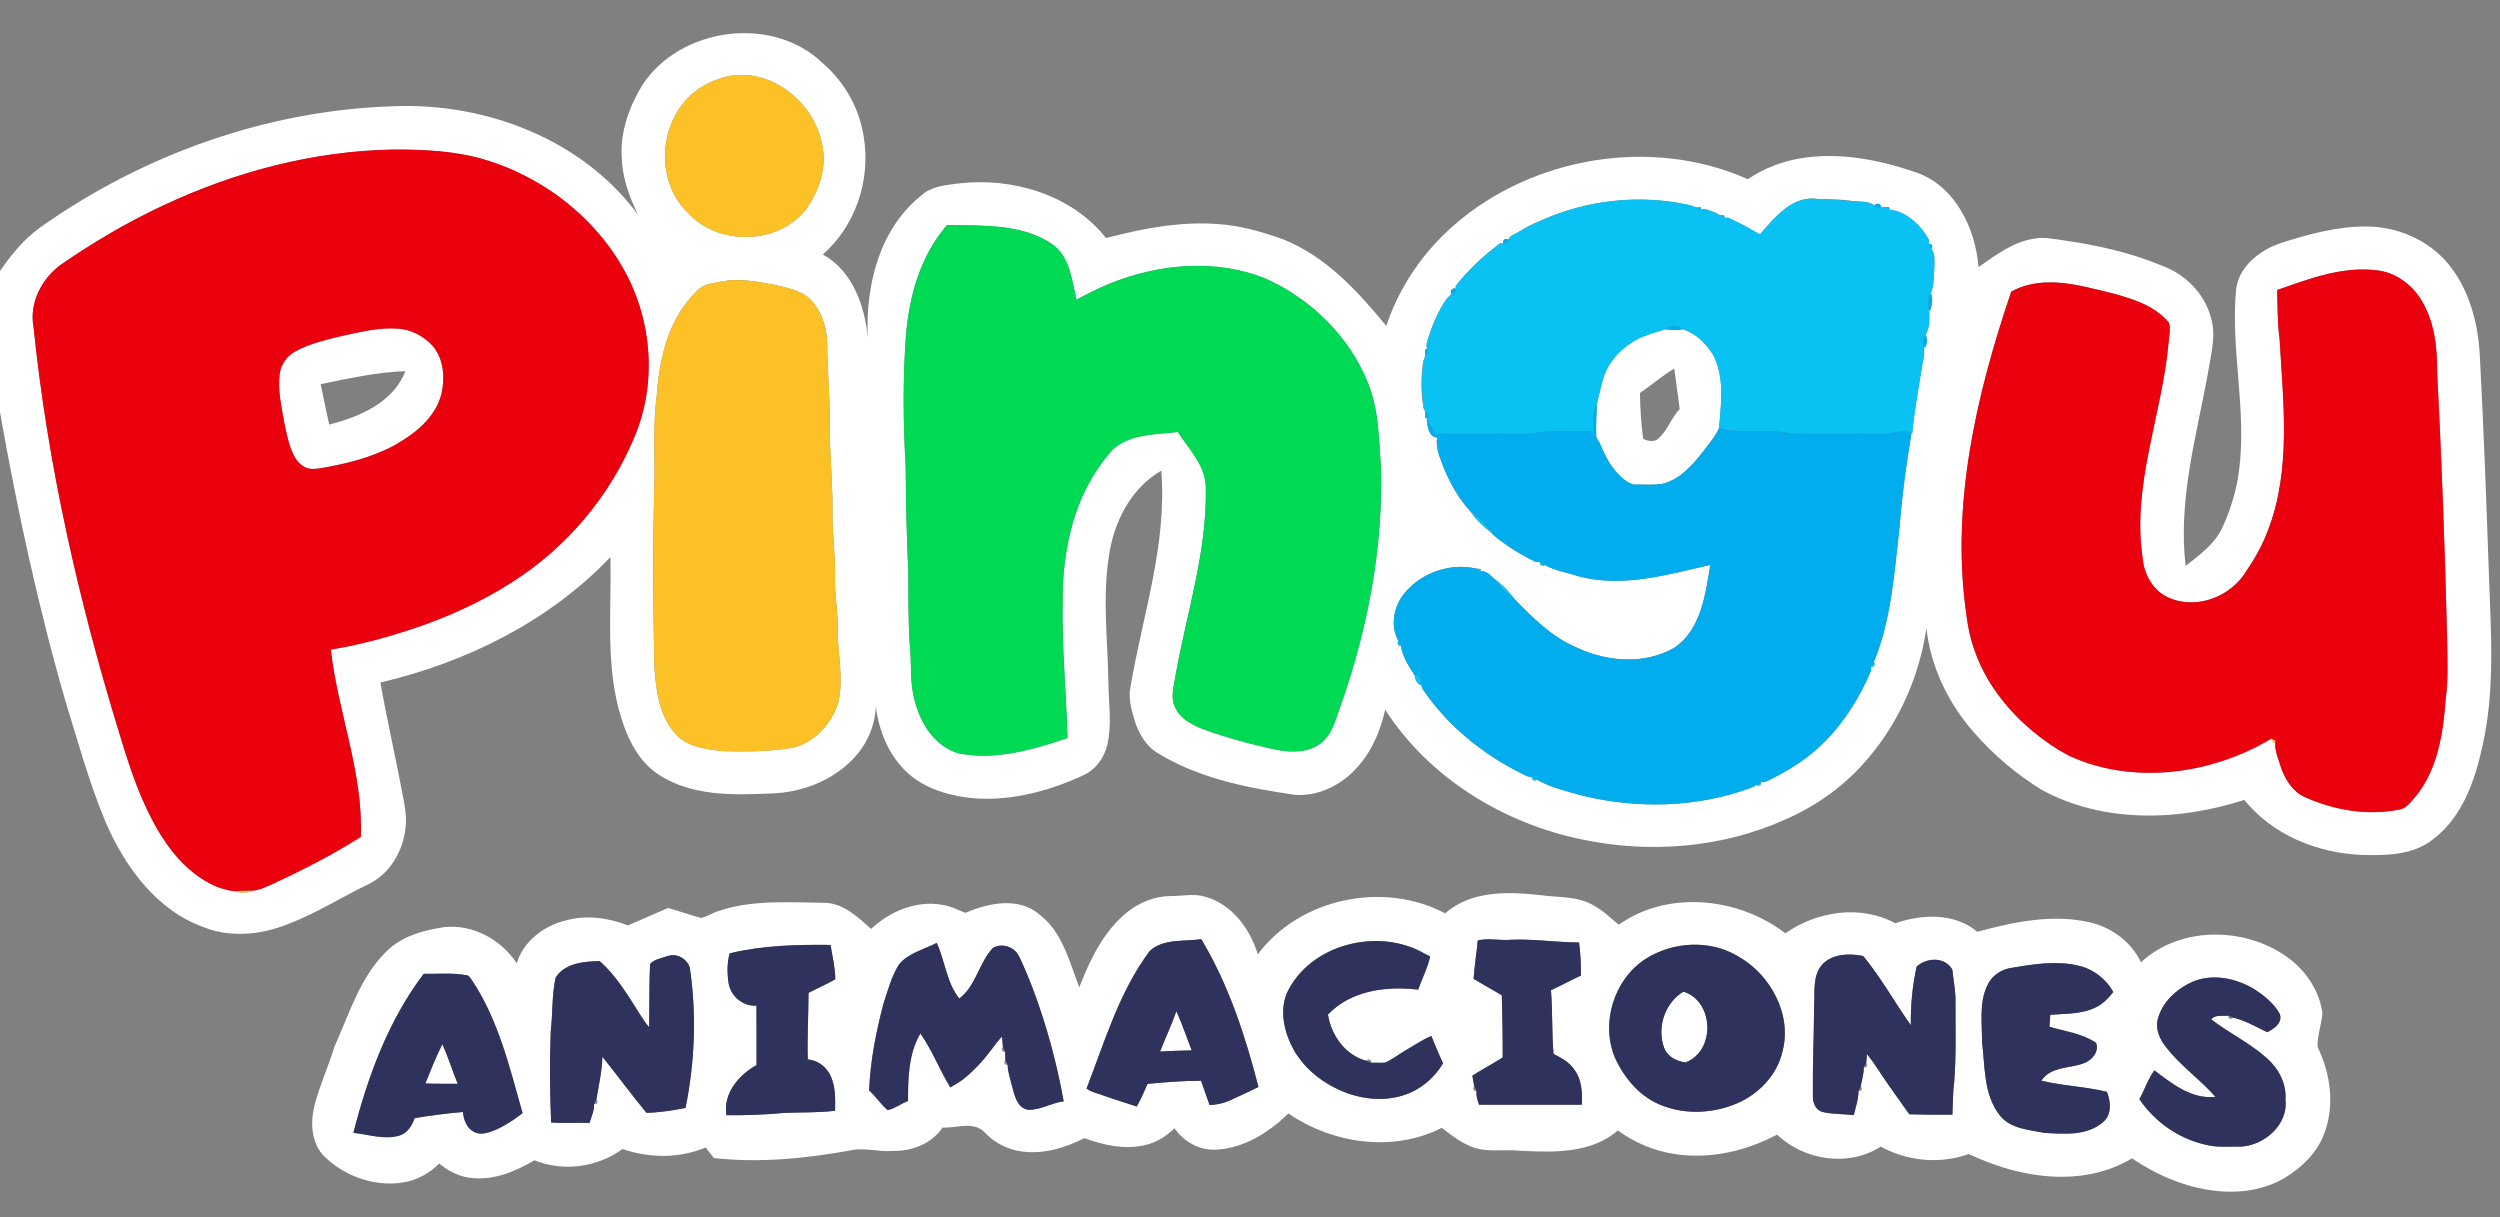 <?xml version="1.0" encoding="UTF-8"?> <svg xmlns="http://www.w3.org/2000/svg" width="955pt" height="465pt" viewBox="0 0 955 465"><rect x="0" y="0" width="955" height="465" fill="#808080" stroke="none"/><g id="#ffffffff"><path fill="#ffffff" opacity="1.00" d=" M 245.41 32.43 C 259.99 10.24 295.48 5.55 314.58 24.42 C 322.96 31.67 328.54 41.99 330.05 52.97 C 332.53 69.09 326.68 86.39 314.33 97.20 C 325.74 103.53 330.32 116.80 331.52 129.08 C 330.51 109.44 335.82 87.54 351.83 74.78 C 355.60 71.15 361.00 70.78 365.91 70.10 C 386.53 67.61 409.29 74.23 422.51 90.94 C 436.32 87.32 450.60 84.54 464.94 85.57 C 473.71 86.12 482.23 88.55 490.45 91.54 C 506.62 98.07 518.71 111.31 529.56 124.48 C 534.56 109.50 543.78 96.05 555.73 85.75 C 585.84 59.73 631.14 52.21 667.69 68.44 C 673.74 64.35 680.68 61.65 687.88 60.47 C 702.73 58.04 717.89 61.02 731.96 65.85 C 746.87 71.03 754.62 87.14 755.79 102.02 C 762.29 97.55 768.87 92.44 776.89 91.19 C 780.70 90.43 784.55 91.29 788.34 91.83 C 801.00 93.63 813.63 96.41 825.48 101.33 C 834.59 104.54 842.22 112.08 844.64 121.55 C 846.67 128.63 844.43 135.86 843.38 142.90 C 838.91 167.05 831.97 191.39 834.91 216.17 C 840.16 212.10 845.81 207.96 848.81 201.83 C 852.12 194.63 854.50 186.96 855.41 179.07 C 858.18 156.34 852.15 133.62 854.15 110.87 C 855.05 101.97 863.04 95.70 870.98 92.95 C 881.63 89.48 892.66 86.48 903.95 86.52 C 915.50 86.53 927.13 91.44 934.73 100.21 C 942.95 109.83 946.47 122.60 947.25 135.02 C 948.76 163.01 949.77 191.03 950.75 219.05 C 951.49 240.97 953.21 263.24 948.33 284.84 C 945.47 298.05 940.73 311.96 929.58 320.48 C 921.90 326.75 911.47 326.86 902.06 326.57 C 885.17 325.86 868.10 318.93 857.32 305.56 C 832.37 313.67 803.67 314.55 780.09 301.81 C 770.42 295.87 761.62 288.47 754.16 279.92 C 744.33 268.76 737.50 254.84 735.90 239.97 C 733.25 257.90 725.81 275.16 714.12 289.05 C 705.52 299.55 694.31 307.69 681.89 313.09 C 657.80 323.93 630.23 326.09 604.48 320.71 C 574.35 314.53 545.98 297.23 529.15 271.13 C 527.19 279.89 523.36 288.47 516.86 294.81 C 511.12 300.48 503.08 304.15 494.93 303.65 C 476.52 301.04 457.67 297.31 441.67 287.33 C 437.59 284.62 435.05 280.15 433.53 275.59 C 432.26 271.22 430.82 266.57 431.91 262.00 C 436.56 234.75 445.90 207.78 443.61 179.79 C 431.81 186.61 425.30 199.75 423.54 212.89 C 421.08 228.86 423.21 245.00 423.41 261.05 C 423.52 268.76 424.77 276.60 423.05 284.23 C 421.97 289.21 418.76 293.80 414.10 296.03 C 401.31 301.97 387.22 305.89 373.01 305.01 C 364.79 304.41 356.40 302.33 349.56 297.56 C 340.63 291.16 335.84 280.44 334.55 269.76 C 334.34 277.26 331.10 284.50 325.91 289.87 C 317.71 298.50 305.75 302.90 293.98 303.12 C 279.80 303.78 264.34 304.06 251.92 296.10 C 243.06 290.51 238.86 280.28 236.25 270.57 C 231.42 251.69 233.64 232.06 233.18 212.81 C 209.72 237.40 178.15 253.03 145.32 260.73 C 147.78 274.84 151.06 288.79 153.67 302.87 C 154.52 307.22 155.48 311.64 154.93 316.10 C 154.06 325.01 148.96 333.83 140.71 337.78 C 130.16 342.88 120.21 349.25 109.18 353.32 C 99.23 357.17 87.87 358.19 77.80 354.18 C 59.85 347.77 47.91 331.28 40.50 314.44 C 34.17 299.34 29.81 283.50 25.02 267.86 C 14.51 231.60 6.59 194.65 0.00 157.50 L 0.00 103.55 C 4.34 97.22 9.31 91.16 15.62 86.69 C 55.07 58.83 102.55 41.93 150.95 40.57 C 185.89 39.29 222.63 53.34 243.74 82.05 C 240.32 75.17 237.71 67.76 237.49 60.00 C 236.93 50.22 240.39 40.67 245.41 32.43 M 276.56 29.50 C 271.34 31.04 266.28 33.57 262.59 37.65 C 251.41 49.29 250.95 69.86 262.74 81.24 C 274.26 93.99 297.09 93.63 307.81 80.05 C 312.89 72.96 316.07 63.79 314.01 55.07 C 310.90 38.57 293.51 24.94 276.56 29.50 M 62.55 78.39 C 62.49 78.42 62.39 78.47 62.34 78.50 C 58.37 80.34 54.48 82.35 50.60 84.37 C 50.55 84.39 50.44 84.45 50.39 84.48 C 41.22 89.39 32.33 94.85 23.76 100.75 C 16.14 106.02 11.04 115.58 12.82 124.94 C 18.21 177.46 29.97 229.16 45.43 279.59 C 47.56 286.61 49.72 293.63 52.38 300.47 C 52.41 300.53 52.45 300.64 52.47 300.70 C 58.47 315.65 66.94 331.64 82.36 338.55 C 82.41 338.57 82.52 338.61 82.58 338.64 C 84.67 339.44 86.83 340.06 89.05 340.39 C 91.68 341.07 94.53 341.31 97.07 340.16 C 99.69 339.87 102.04 338.59 104.41 337.55 C 104.46 337.53 104.56 337.48 104.61 337.46 C 113.74 333.21 122.77 328.70 131.45 323.57 C 131.50 323.55 131.59 323.49 131.64 323.46 C 133.70 322.22 135.76 320.97 137.82 319.72 C 138.84 295.26 129.05 272.18 126.37 248.14 C 138.63 246.13 150.65 242.71 162.37 238.58 C 162.42 238.55 162.54 238.51 162.60 238.49 C 165.92 237.29 169.20 235.99 172.44 234.62 C 172.50 234.59 172.61 234.54 172.67 234.52 C 178.74 231.88 184.67 228.92 190.40 225.59 C 190.45 225.56 190.55 225.51 190.60 225.48 C 192.20 224.50 193.80 223.52 195.39 222.52 C 195.44 222.50 195.52 222.44 195.57 222.41 C 216.41 209.21 233.08 189.48 242.47 166.65 C 242.49 166.60 242.53 166.49 242.55 166.44 C 251.22 145.58 248.92 120.98 237.53 101.61 C 237.50 101.57 237.44 101.47 237.42 101.43 C 231.21 90.81 222.59 81.68 212.63 74.49 C 212.59 74.45 212.50 74.39 212.45 74.35 C 204.55 68.82 195.87 64.34 186.65 61.45 C 186.59 61.43 186.48 61.39 186.42 61.38 C 174.67 57.64 162.22 57.09 149.98 57.14 C 119.73 57.69 89.88 65.59 62.55 78.39 M 588.67 84.24 C 588.59 84.28 588.43 84.35 588.35 84.38 C 585.66 85.46 583.09 86.79 580.63 88.29 C 580.55 88.34 580.40 88.42 580.32 88.47 C 579.03 89.45 576.85 89.74 576.33 91.47 C 574.79 91.01 574.07 91.53 574.18 93.05 L 573.13 92.89 C 566.77 97.63 560.90 103.04 556.03 109.31 L 556.12 110.22 C 554.58 110.06 554.03 110.74 554.46 112.27 C 553.97 112.78 552.98 113.81 552.48 114.32 C 552.43 114.40 552.33 114.55 552.29 114.63 C 549.37 118.97 547.33 123.82 545.72 128.78 C 545.33 130.24 544.56 131.79 545.19 133.31 L 544.50 133.29 C 544.48 133.99 544.43 135.38 544.41 136.07 C 544.24 136.56 543.88 137.54 543.70 138.03 C 542.72 143.94 542.70 150.09 543.83 155.98 L 544.40 157.02 C 544.43 157.70 544.49 159.06 544.52 159.74 L 545.20 159.69 L 544.98 160.35 C 545.40 162.94 545.64 166.77 548.98 167.15 C 548.35 171.13 550.12 174.91 551.45 178.56 C 553.94 184.50 557.10 190.30 561.47 195.06 C 563.55 198.07 566.12 200.77 569.09 202.92 C 571.46 205.57 574.53 207.48 577.43 209.50 C 577.47 209.53 577.56 209.59 577.60 209.62 C 579.16 210.61 580.76 211.56 582.38 212.46 C 582.43 212.49 582.52 212.54 582.57 212.56 L 584.25 213.46 C 584.33 213.50 584.49 213.58 584.57 213.62 L 586.41 214.53 C 586.48 214.56 586.60 214.61 586.67 214.63 L 588.36 214.77 L 588.39 215.66 L 589.30 216.20 L 590.15 215.83 C 594.09 218.08 598.75 218.74 603.05 220.15 C 619.83 224.59 636.98 219.53 653.36 215.78 C 651.47 227.05 649.84 240.44 639.60 247.44 C 639.54 247.48 639.44 247.54 639.39 247.57 C 628.08 253.92 614.05 252.80 602.57 247.51 C 602.52 247.48 602.41 247.43 602.36 247.41 C 592.94 243.43 585.63 236.16 578.64 228.95 C 576.43 226.02 573.87 223.26 570.85 221.15 C 569.42 219.83 567.74 217.97 565.65 218.21 L 565.61 217.35 C 565.18 217.31 564.32 217.24 563.90 217.21 C 553.91 214.85 542.48 218.91 536.15 227.07 C 532.30 231.97 531.02 239.32 534.23 244.84 L 533.82 245.66 L 534.32 246.58 L 535.19 246.65 C 535.66 250.73 538.20 254.54 540.44 257.98 C 540.45 259.29 541.55 261.70 543.03 261.72 L 543.19 262.77 C 550.64 274.05 560.87 283.38 572.32 290.51 C 572.36 290.54 572.45 290.59 572.50 290.62 C 574.12 291.60 575.77 292.56 577.44 293.48 C 577.49 293.51 577.59 293.56 577.64 293.59 L 579.38 294.51 C 579.44 294.54 579.55 294.60 579.60 294.63 L 581.36 295.53 C 581.41 295.56 581.52 295.62 581.58 295.64 L 583.46 296.55 C 583.52 296.58 583.64 296.62 583.70 296.64 L 585.32 296.78 L 585.35 297.67 L 586.26 298.22 L 587.11 297.85 C 592.61 300.93 598.96 302.40 605.04 304.07 C 625.56 308.94 647.60 308.50 667.57 301.39 C 668.69 300.93 669.94 300.64 670.88 299.81 L 671.72 300.20 L 672.64 299.67 L 672.69 298.79 L 674.35 298.64 C 674.41 298.61 674.54 298.57 674.60 298.54 L 676.39 297.69 C 676.44 297.66 676.55 297.61 676.61 297.58 C 677.89 296.92 679.17 296.25 680.45 295.58 C 680.50 295.55 680.59 295.50 680.64 295.47 C 682.27 294.56 683.88 293.59 685.47 292.59 C 685.51 292.56 685.60 292.50 685.64 292.48 C 698.97 284.12 708.48 270.85 714.58 256.55 C 714.60 256.48 714.65 256.35 714.67 256.28 L 714.77 254.66 L 715.65 254.63 L 716.19 253.72 L 715.82 252.87 C 722.56 236.51 723.63 218.53 725.65 201.13 C 726.58 189.14 728.20 177.21 730.20 165.36 L 730.48 165.45 C 731.23 157.21 732.81 149.08 734.06 140.91 C 734.40 138.18 735.45 135.44 734.87 132.67 L 735.26 132.78 C 736.25 131.51 736.40 129.37 735.56 127.98 C 737.20 125.19 737.11 121.71 736.95 118.58 L 737.27 118.64 C 738.07 116.67 738.49 114.00 737.56 112.02 C 738.90 108.88 738.66 105.34 738.93 101.99 C 738.88 99.68 739.35 96.95 737.74 95.04 L 738.17 94.23 L 737.69 93.29 L 736.80 93.19 L 736.90 91.75 C 736.84 91.64 736.70 91.43 736.64 91.32 L 735.68 89.70 C 735.64 89.63 735.55 89.48 735.50 89.41 C 732.42 84.79 727.28 80.56 721.70 80.08 L 721.70 79.26 C 721.29 79.20 720.46 79.09 720.05 79.04 L 718.71 79.28 C 718.36 77.73 717.43 77.45 715.93 78.43 C 713.67 76.70 710.61 77.15 707.96 76.81 C 703.59 76.14 699.15 76.02 694.75 76.07 C 684.85 74.32 678.05 82.99 672.28 89.54 C 671.06 88.86 669.85 88.18 668.65 87.50 C 668.57 87.46 668.42 87.37 668.35 87.33 L 666.68 86.40 C 666.60 86.35 666.45 86.27 666.38 86.23 L 664.74 85.37 C 664.67 85.33 664.52 85.26 664.44 85.22 L 662.68 84.37 C 662.60 84.34 662.44 84.26 662.37 84.22 L 660.71 83.41 C 660.60 83.35 660.37 83.24 660.26 83.18 L 658.71 83.22 L 658.68 82.33 C 658.24 82.29 657.36 82.22 656.93 82.18 L 655.74 81.46 C 655.67 81.43 655.52 81.36 655.45 81.32 C 653.64 80.77 651.75 79.48 649.81 80.05 L 649.68 79.21 C 649.25 79.22 648.37 79.26 647.93 79.28 C 646.16 78.25 644.06 78.13 642.11 77.69 C 624.19 74.37 605.28 76.79 588.67 84.24 M 346.02 128.98 C 344.87 145.29 345.01 161.69 345.97 178.01 C 346.05 191.30 346.33 204.60 346.94 217.88 C 347.09 227.59 346.87 237.32 347.58 247.02 C 348.32 254.00 347.47 261.13 349.51 267.95 C 351.68 276.49 357.19 285.10 366.04 287.74 C 380.15 290.60 394.48 286.40 407.79 281.92 C 407.31 264.92 405.67 247.97 405.90 230.96 C 405.76 216.92 407.77 202.63 413.44 189.70 C 413.48 189.62 413.55 189.47 413.58 189.39 C 416.50 183.07 420.27 177.09 424.90 171.89 C 431.64 165.59 441.40 166.07 449.94 165.00 C 454.17 171.58 460.42 177.70 460.61 186.02 C 461.20 210.52 453.32 234.05 449.07 257.93 C 448.52 261.95 446.94 266.30 448.90 270.17 C 450.76 274.48 455.20 276.79 459.34 278.44 C 459.41 278.47 459.56 278.53 459.64 278.56 C 468.88 281.91 478.39 284.47 488.01 286.48 C 493.83 287.55 500.66 287.51 505.28 283.28 C 509.50 279.48 510.45 273.59 512.49 268.55 C 522.49 239.85 528.30 209.48 527.53 179.03 C 526.78 168.06 526.79 156.72 522.57 146.37 C 515.56 128.65 500.94 114.34 483.69 106.53 C 483.62 106.50 483.47 106.44 483.40 106.41 C 464.28 98.68 442.42 100.79 423.63 108.46 C 423.56 108.49 423.41 108.55 423.34 108.58 C 419.18 110.29 415.18 112.35 411.22 114.48 C 409.40 107.02 408.74 97.97 401.83 93.21 C 390.13 85.35 375.29 86.28 361.83 85.94 C 351.44 97.75 347.18 113.61 346.02 128.98 M 869.88 110.79 C 870.08 117.00 869.93 123.24 870.80 129.41 C 872.17 153.68 875.31 179.05 866.47 202.36 C 866.45 202.43 866.40 202.55 866.38 202.61 C 864.83 206.70 862.85 210.63 860.57 214.37 C 860.54 214.41 860.48 214.51 860.45 214.56 C 859.98 215.27 859.05 216.70 858.58 217.41 C 858.55 217.46 858.49 217.55 858.46 217.59 C 852.78 227.66 839.38 233.14 828.57 228.37 C 822.51 225.82 818.99 219.44 818.47 213.08 C 814.30 185.16 825.92 158.43 828.39 130.95 C 828.55 128.48 829.23 125.90 828.63 123.47 C 826.78 121.00 824.25 119.14 821.64 117.55 C 821.59 117.52 821.49 117.47 821.44 117.44 L 819.66 116.50 C 819.61 116.47 819.49 116.41 819.44 116.39 L 817.57 115.55 C 817.52 115.52 817.42 115.48 817.36 115.46 C 810.67 112.72 803.59 111.20 796.57 109.58 C 787.29 107.47 776.93 106.59 768.31 111.40 C 754.88 150.93 745.06 193.18 751.20 235.06 C 752.18 243.65 754.98 252.01 759.39 259.46 C 759.42 259.51 759.48 259.61 759.50 259.66 C 765.45 269.62 773.79 278.02 783.38 284.50 C 783.43 284.53 783.52 284.59 783.57 284.63 C 784.29 285.09 785.72 286.01 786.43 286.48 C 786.48 286.51 786.58 286.57 786.63 286.60 C 788.45 287.71 790.35 288.70 792.32 289.54 C 792.37 289.56 792.48 289.61 792.53 289.63 C 813.15 298.30 837.13 296.35 857.35 287.48 C 857.40 287.46 857.49 287.42 857.54 287.40 C 858.82 286.82 860.11 286.22 861.39 285.61 C 861.44 285.58 861.55 285.53 861.60 285.50 C 862.87 284.86 864.13 284.19 865.38 283.49 C 865.42 283.46 865.51 283.41 865.56 283.38 C 866.03 283.09 866.99 282.51 867.47 282.22 L 867.96 282.28 C 868.05 282.66 868.23 283.41 868.32 283.79 L 869.17 283.67 C 868.87 287.02 870.53 290.22 871.41 293.40 C 871.43 293.46 871.47 293.56 871.49 293.62 C 873.17 298.08 875.94 302.48 880.46 304.49 C 891.55 309.44 904.15 311.67 916.17 309.31 C 919.30 308.99 921.05 306.13 922.98 304.00 C 931.27 293.61 933.32 279.91 934.23 267.04 C 935.32 259.41 934.87 251.70 934.79 244.03 C 933.98 210.01 932.73 176.01 930.98 142.03 C 931.04 133.01 930.07 123.59 925.52 115.61 C 925.49 115.57 925.44 115.48 925.42 115.44 C 921.99 109.30 915.96 104.53 908.94 103.39 C 895.45 101.39 882.38 106.41 869.88 110.79 M 275.45 107.57 C 272.20 108.25 268.44 108.48 266.17 111.24 C 255.40 121.46 251.90 136.79 250.88 151.06 C 249.30 162.65 250.31 174.37 249.94 186.02 C 249.35 209.02 249.50 232.02 249.99 255.02 C 250.61 263.98 251.91 273.87 258.38 280.68 C 262.89 285.47 269.76 286.17 275.92 286.93 C 285.12 287.14 294.41 287.19 303.48 285.49 C 311.61 283.14 317.92 276.16 320.25 268.13 C 322.28 259.23 320.06 250.04 319.99 241.03 C 320.20 234.00 318.72 227.05 318.99 220.02 C 319.15 211.98 317.91 204.01 317.99 195.98 C 318.11 186.64 317.34 177.33 317.00 168.00 C 317.21 156.99 316.46 145.99 316.00 134.99 C 316.41 127.71 314.82 119.80 309.58 114.42 C 305.97 110.78 300.69 110.04 295.94 108.83 C 289.23 107.52 282.28 106.24 275.45 107.57 Z"></path><path fill="#ffffff" opacity="1.00" d=" M 131.96 128.01 C 138.51 126.64 145.17 125.02 151.91 125.54 C 156.96 125.78 161.74 128.32 165.15 131.98 C 169.57 137.01 170.06 144.28 168.62 150.55 C 166.29 159.70 158.27 165.90 150.40 170.28 C 141.61 174.95 131.81 177.28 122.07 178.96 C 120.25 179.13 118.24 179.41 116.56 178.48 C 116.52 178.46 116.44 178.42 116.40 178.40 C 114.74 177.57 113.43 176.16 112.54 174.55 C 112.52 174.50 112.47 174.42 112.45 174.38 C 110.26 170.24 109.45 165.57 108.50 161.04 C 107.50 155.07 106.04 149.04 106.82 142.95 C 107.22 139.49 109.35 136.29 112.34 134.51 C 112.38 134.48 112.47 134.43 112.51 134.40 C 118.52 131.03 125.33 129.61 131.96 128.01 M 122.49 146.73 C 123.57 151.89 124.61 157.05 125.76 162.20 C 137.34 159.19 150.24 153.81 154.85 141.78 C 143.90 142.14 133.19 144.61 122.49 146.73 Z"></path><path fill="#ffffff" opacity="1.00" d=" M 627.51 128.65 C 630.30 127.49 633.21 126.69 636.10 125.79 C 638.35 126.09 640.63 126.10 642.89 125.78 C 647.82 127.36 651.54 131.09 654.29 135.35 C 654.38 135.51 654.55 135.83 654.64 135.98 L 655.07 136.94 C 655.13 137.09 655.26 137.39 655.32 137.55 C 658.71 145.80 657.36 154.91 656.68 163.54 C 655.23 166.86 652.74 169.55 650.62 172.45 C 646.51 177.72 641.70 183.22 634.93 184.85 C 631.28 185.41 627.58 184.99 623.91 185.12 C 623.37 184.87 622.27 184.37 621.73 184.12 C 618.18 181.74 615.52 178.36 613.57 174.60 C 613.51 174.47 613.37 174.22 613.30 174.09 L 612.93 173.37 C 612.83 173.18 612.65 172.78 612.55 172.59 C 612.04 171.44 611.54 170.29 611.06 169.13 C 610.74 168.62 610.09 167.59 609.77 167.07 C 609.60 162.81 609.80 158.55 610.01 154.29 C 611.08 150.10 611.76 145.79 613.47 141.78 C 613.53 141.67 613.64 141.44 613.69 141.33 C 616.24 136.32 620.36 132.27 625.33 129.67 C 625.49 129.58 625.80 129.42 625.96 129.34 L 626.91 128.90 C 627.06 128.84 627.36 128.71 627.51 128.65 M 626.46 150.12 C 626.56 155.97 626.89 161.83 627.70 167.64 C 629.53 168.51 631.90 169.07 633.56 167.49 C 637.02 164.35 638.43 159.64 641.65 156.28 C 640.96 151.11 640.27 145.94 639.57 140.77 C 634.98 143.58 630.88 147.07 626.46 150.12 Z"></path><path fill="#ffffff" opacity="1.00" d=" M 552.05 348.90 C 561.88 340.21 575.86 340.57 588.10 341.90 C 594.93 342.92 602.34 342.15 608.52 345.74 C 612.20 347.68 615.18 350.62 618.38 353.24 C 637.24 339.87 664.15 342.81 682.02 356.52 C 694.08 348.06 710.78 345.49 724.05 352.69 C 734.22 349.14 746.63 348.63 755.32 355.94 C 769.08 352.24 783.68 349.08 797.87 352.24 C 806.40 354.06 814.07 359.65 817.86 367.59 C 833.30 353.26 859.09 354.00 875.25 366.76 C 881.46 371.74 886.05 378.97 887.17 386.92 C 886.87 391.29 885.13 395.64 885.32 399.97 C 890.36 410.25 892.01 422.67 887.67 433.50 C 884.95 440.55 879.24 445.97 872.91 449.87 C 864.88 454.68 855.14 455.97 845.95 454.85 C 834.59 453.53 823.84 448.85 814.41 442.49 C 806.50 447.28 797.22 449.50 788.03 449.53 C 775.54 449.62 763.27 446.10 752.04 440.83 C 741.07 444.82 728.62 443.58 718.43 438.01 C 706.16 445.92 689.22 443.30 678.84 433.43 C 667.00 439.71 653.24 442.90 639.88 440.86 C 631.98 439.72 624.44 436.53 618.02 431.82 C 607.89 440.66 593.62 440.23 581.02 439.60 C 574.37 438.88 567.26 440.60 561.01 437.57 C 557.25 435.89 554.01 433.29 550.75 430.83 C 532.17 440.33 509.04 436.91 492.18 425.34 C 484.83 432.50 475.45 438.48 464.97 439.15 C 458.51 439.65 452.25 436.29 448.66 430.99 C 445.45 434.17 441.46 436.60 437.01 437.52 C 429.34 439.24 421.45 437.37 414.21 434.79 C 407.05 438.38 399.01 440.88 390.93 439.94 C 385.39 439.34 380.09 436.79 376.29 432.71 C 372.09 428.09 365.39 431.01 360.04 430.73 C 355.92 436.95 348.33 439.77 341.09 439.66 C 335.65 440.16 330.21 438.19 324.85 439.47 C 307.68 442.55 290.09 444.32 272.69 442.37 C 271.66 441.01 270.62 439.66 269.55 438.35 C 259.52 442.55 248.02 442.48 237.81 438.91 C 228.23 445.94 215.20 447.68 204.16 443.24 C 196.88 447.50 188.55 451.01 179.94 449.97 C 175.41 449.51 171.24 447.35 167.78 444.46 C 164.10 448.17 159.34 450.83 154.15 451.67 C 142.88 453.55 130.93 449.14 123.10 440.93 C 118.75 435.65 118.55 428.18 120.25 421.83 C 122.26 414.32 125.50 407.20 127.79 399.77 C 133.42 387.28 137.49 373.42 147.51 363.56 C 153.39 357.58 161.80 355.32 169.85 354.15 C 180.76 353.03 191.46 358.96 197.39 367.98 C 199.95 359.53 207.75 353.65 216.10 351.62 C 223.98 349.40 232.38 350.58 239.87 353.51 C 244.98 351.29 250.08 349.05 255.19 346.85 C 259.43 347.99 263.54 349.56 267.79 350.67 C 270.33 350.09 272.56 348.49 275.11 347.80 C 287.95 343.64 301.65 344.75 314.94 344.87 C 322.19 344.99 327.68 350.34 332.77 354.85 C 339.91 348.14 349.95 343.88 359.84 345.63 C 363.01 346.05 365.85 347.58 368.80 348.71 C 377.64 344.86 389.33 342.49 397.26 349.50 C 405.96 356.26 408.50 367.41 412.28 377.15 C 416.41 366.57 421.54 355.76 430.56 348.47 C 435.20 344.76 440.99 342.37 446.97 342.29 C 451.51 342.37 456.13 341.17 460.58 342.60 C 470.66 345.51 477.57 354.85 480.48 364.56 C 496.46 343.08 528.54 336.42 552.05 348.90 M 439.22 363.25 C 427.53 378.87 422.02 397.87 415.06 415.83 C 416.87 417.24 419.25 417.59 421.34 418.43 C 421.42 418.46 421.57 418.51 421.64 418.54 C 425.80 420.02 430.04 421.29 434.24 422.69 C 435.78 419.89 437.12 416.99 438.36 414.05 C 445.16 413.38 451.97 412.86 458.81 412.84 C 459.93 415.92 460.90 419.05 462.06 422.11 C 464.58 422.06 467.05 421.51 469.39 420.54 C 469.46 420.51 469.59 420.46 469.66 420.43 C 473.39 418.78 477.07 417.00 480.73 415.21 C 475.68 395.65 469.34 376.16 458.88 358.76 C 452.35 359.75 444.47 358.42 439.22 363.25 M 564.48 359.27 C 564.07 364.17 563.24 369.03 562.91 373.94 C 566.46 376.09 570.13 378.05 573.69 380.21 C 573.90 388.12 574.07 396.04 574.02 403.96 C 570.23 406.40 566.22 408.46 562.43 410.91 C 562.66 412.25 562.90 413.61 563.16 414.96 L 562.69 415.77 L 563.16 416.69 L 564.05 416.75 C 563.79 418.57 564.42 420.32 564.99 422.02 C 578.07 421.97 591.16 422.02 604.24 422.00 C 604.48 417.40 604.26 412.38 601.37 408.57 C 599.49 405.72 596.40 404.12 593.45 402.61 C 592.76 394.51 593.12 386.37 592.47 378.27 C 596.32 376.47 600.07 374.45 603.92 372.65 C 603.95 368.43 603.76 364.21 603.20 360.04 C 594.46 359.99 585.78 358.59 577.03 359.00 C 572.88 359.36 568.43 358.25 564.48 359.27 M 343.40 368.44 C 340.56 373.01 339.15 378.28 337.52 383.36 C 337.50 383.43 337.46 383.57 337.44 383.64 C 334.59 394.39 332.46 405.44 332.00 416.55 C 334.57 418.86 336.47 421.81 339.06 424.07 C 341.85 423.47 344.21 421.59 346.88 420.57 C 346.83 411.79 347.06 402.58 351.58 394.76 C 356.08 401.19 358.93 408.68 363.03 415.40 C 364.49 414.54 365.95 413.67 367.35 412.71 C 367.40 412.67 367.51 412.60 367.56 412.56 C 372.63 408.68 376.78 403.76 380.47 398.59 C 380.51 398.54 380.60 398.42 380.65 398.37 C 381.33 397.53 382.05 396.72 382.78 395.93 C 382.87 397.26 382.98 398.58 383.11 399.92 L 382.60 400.71 L 383.03 401.67 L 383.94 401.79 C 383.97 402.57 384.03 404.15 384.06 404.94 L 383.58 405.74 L 384.04 406.68 L 384.93 406.78 C 384.95 409.38 385.87 411.86 386.46 414.37 C 386.48 414.45 386.52 414.60 386.54 414.68 C 387.54 418.26 388.42 423.32 392.90 423.96 C 397.60 423.99 401.72 421.25 406.33 420.72 C 403.69 406.05 399.78 391.57 394.52 377.62 C 394.49 377.55 394.44 377.42 394.42 377.36 C 393.80 375.77 393.17 374.19 392.53 372.62 C 392.51 372.56 392.45 372.43 392.42 372.37 C 391.32 369.90 390.37 367.36 389.09 364.98 C 387.32 361.59 382.60 360.14 379.29 362.12 C 373.92 367.80 372.87 376.61 366.43 381.45 C 361.56 375.29 361.02 367.14 357.83 360.18 C 352.96 362.77 347.01 363.99 343.40 368.44 M 491.56 379.41 C 491.54 379.47 491.49 379.58 491.46 379.64 C 488.68 386.80 490.77 394.97 494.43 401.43 C 494.46 401.49 494.53 401.60 494.56 401.66 C 499.01 409.05 506.29 414.46 514.31 417.46 C 514.38 417.49 514.53 417.54 514.60 417.57 C 522.24 420.31 530.83 420.74 538.41 417.55 C 538.48 417.52 538.61 417.46 538.67 417.44 C 543.91 415.14 548.33 411.11 551.23 406.20 C 549.94 403.36 548.72 400.49 547.54 397.61 C 547.52 397.55 547.46 397.42 547.44 397.35 L 546.78 395.76 C 544.99 396.49 543.29 397.42 541.64 398.42 C 541.59 398.45 541.48 398.52 541.43 398.55 C 539.80 399.50 538.17 400.45 536.58 401.44 C 536.52 401.47 536.41 401.54 536.36 401.58 C 533.93 403.03 531.70 404.84 529.08 405.93 C 527.31 406.06 525.54 405.92 523.78 405.95 L 523.66 405.04 L 522.66 404.65 L 521.86 405.21 C 513.90 403.06 508.46 395.46 507.29 387.54 C 516.10 378.29 529.65 376.60 541.75 378.04 C 543.20 373.80 545.37 369.79 546.31 365.38 L 544.66 364.53 C 544.59 364.50 544.47 364.43 544.40 364.40 C 526.83 354.07 500.44 360.46 491.56 379.41 M 278.73 364.18 C 277.66 368.01 277.75 372.14 278.41 376.02 C 279.42 380.84 284.00 384.50 288.96 384.15 C 289.04 391.71 288.98 399.27 289.00 406.84 C 282.21 410.68 276.17 417.65 277.49 426.00 C 284.77 426.08 292.05 425.85 299.29 425.14 C 305.86 424.85 312.45 425.11 318.99 424.30 C 319.09 420.03 319.21 415.64 317.56 411.61 C 317.53 411.55 317.48 411.43 317.46 411.37 C 315.97 407.76 312.52 404.98 308.57 404.72 C 308.32 396.24 308.83 387.75 308.86 379.27 C 312.25 377.50 315.78 376.00 319.08 374.06 C 319.08 369.65 317.94 365.30 317.27 360.96 C 304.36 360.82 291.34 361.13 278.73 364.18 M 628.48 366.39 C 616.51 374.23 611.40 390.80 616.90 404.00 C 620.56 412.07 626.79 419.43 635.35 422.46 C 635.42 422.49 635.56 422.54 635.63 422.57 C 644.57 425.84 654.61 425.22 663.34 421.57 C 663.40 421.55 663.53 421.49 663.59 421.47 C 671.75 417.93 678.64 410.89 680.79 402.12 C 684.83 387.79 676.39 372.21 663.76 365.23 C 653.02 358.81 638.88 359.72 628.48 366.39 M 248.32 368.23 C 247.94 376.27 248.14 384.34 247.94 392.39 C 246.69 390.89 245.59 389.28 244.56 387.63 C 244.53 387.58 244.46 387.47 244.42 387.41 C 239.85 380.27 235.50 372.78 229.05 367.13 C 223.06 367.27 215.83 367.87 212.25 373.42 C 210.78 380.19 211.16 387.13 210.39 393.98 C 209.90 405.58 210.05 417.21 210.54 428.82 C 215.42 429.12 220.31 428.79 225.20 428.95 C 225.89 426.59 227.04 424.26 226.93 421.76 L 227.83 421.68 L 228.30 420.76 L 227.82 419.95 C 228.71 414.54 230.01 409.16 230.11 403.66 C 235.80 410.74 241.17 418.07 246.94 425.09 C 251.96 425.00 256.95 424.17 261.87 423.24 C 265.46 405.60 266.15 387.34 263.49 369.54 C 262.29 366.17 258.52 364.02 255.04 365.21 C 252.78 366.02 249.97 366.44 248.32 368.23 M 695.78 368.82 C 692.39 373.08 693.31 378.91 693.00 383.99 C 692.92 395.63 692.38 407.27 692.52 418.92 C 692.50 421.35 693.60 424.03 696.14 424.75 C 700.06 425.69 704.14 425.49 708.13 425.99 C 708.84 422.95 709.96 419.91 709.93 416.77 L 710.83 416.69 L 711.28 415.76 L 710.79 414.95 C 711.20 412.56 712.03 410.19 711.95 407.74 L 712.84 407.70 L 713.34 406.80 L 712.90 405.99 C 712.97 405.16 713.09 403.51 713.16 402.68 C 716.23 406.31 718.56 410.49 721.34 414.34 C 721.38 414.40 721.46 414.52 721.50 414.57 C 724.11 418.26 726.72 421.96 729.35 425.65 C 734.83 425.81 740.33 425.83 745.82 425.80 C 746.04 421.55 745.95 417.28 746.52 413.06 C 747.29 403.09 746.98 393.07 747.00 383.08 C 747.12 378.79 746.23 374.58 745.78 370.34 C 742.88 365.42 736.07 365.73 732.16 369.22 C 730.53 376.57 729.83 384.12 729.94 391.65 C 723.75 382.91 718.57 373.46 711.73 365.18 C 706.29 364.10 699.67 364.30 695.78 368.82 M 768.79 369.65 C 764.77 370.14 760.95 372.54 759.23 376.27 C 755.93 383.03 757.18 390.78 757.14 398.03 C 758.31 407.49 757.70 418.11 763.90 426.04 C 767.97 431.22 774.97 431.54 780.93 432.76 C 788.52 433.19 797.43 433.98 803.52 428.50 C 806.78 425.56 806.31 420.80 804.84 417.08 C 796.60 415.05 788.03 414.84 779.79 412.82 C 783.40 407.32 790.60 408.23 796.06 406.14 C 799.10 405.12 802.02 401.61 800.69 398.35 C 795.36 394.80 788.89 394.00 782.89 392.22 C 782.98 390.68 783.08 389.16 783.21 387.64 C 789.08 387.16 795.29 387.50 800.69 384.74 C 803.40 383.50 805.41 381.23 807.27 378.97 C 804.49 373.89 799.56 370.15 793.91 368.87 C 785.65 366.92 777.04 368.27 768.79 369.65 M 135.00 432.74 C 140.86 433.35 146.88 435.53 152.72 433.75 C 155.67 432.74 157.46 429.95 158.37 427.12 C 164.49 426.10 170.64 425.31 176.81 424.77 C 177.16 427.61 178.14 430.76 180.82 432.25 C 183.47 433.87 186.73 432.64 189.36 431.59 C 189.43 431.56 189.55 431.50 189.62 431.48 C 191.97 430.37 194.21 429.05 196.37 427.61 C 196.42 427.57 196.53 427.50 196.58 427.46 C 197.60 426.72 198.62 425.97 199.62 425.21 C 194.69 407.83 190.46 389.76 180.32 374.51 C 179.71 373.80 179.37 372.67 178.29 372.57 C 172.89 371.51 167.33 372.11 161.87 371.99 C 148.34 389.83 140.51 411.23 135.00 432.74 M 837.18 375.20 C 831.37 377.90 826.09 382.73 824.35 389.06 C 823.17 393.11 825.10 397.26 827.70 400.32 C 833.10 407.31 840.52 412.34 846.29 418.99 C 837.23 420.01 829.75 414.02 823.00 408.89 C 820.51 412.06 819.30 416.32 817.25 419.88 C 823.04 428.42 832.01 434.82 842.10 437.17 C 846.59 438.46 851.32 437.91 855.94 438.00 C 864.96 437.59 874.20 429.60 873.04 420.02 C 873.48 413.92 870.39 408.12 865.89 404.19 C 859.44 398.41 851.52 394.65 844.67 389.40 C 846.31 387.48 849.01 388.20 851.22 387.98 L 851.35 388.90 L 852.33 389.30 L 853.13 388.74 C 857.12 389.66 860.71 391.68 864.37 393.45 C 864.44 393.49 864.59 393.56 864.66 393.59 L 866.13 394.32 L 867.40 393.56 C 867.45 393.52 867.55 393.46 867.60 393.42 C 869.84 392.22 872.08 389.66 870.69 386.99 C 868.33 382.97 864.51 379.97 860.60 377.54 C 860.54 377.51 860.43 377.44 860.37 377.41 C 853.44 373.49 844.67 371.84 837.18 375.20 Z"></path><path fill="#ffffff" opacity="1.00" d=" M 635.71 400.29 C 632.83 392.59 635.93 383.05 643.08 378.81 C 654.87 382.47 655.38 401.57 643.83 405.87 C 640.43 405.34 636.98 403.70 635.71 400.29 Z"></path><path fill="#ffffff" opacity="1.00" d=" M 449.38 386.28 C 451.61 391.15 453.29 396.25 455.22 401.24 C 451.18 401.37 447.15 401.42 443.13 401.72 C 445.15 396.54 447.53 391.51 449.38 386.28 Z"></path><path fill="#ffffff" opacity="1.00" d=" M 162.48 413.88 C 164.54 408.85 166.52 403.76 168.96 398.89 C 171.26 403.79 172.77 409.01 174.85 414.00 C 170.72 413.98 166.60 414.07 162.48 413.88 Z"></path></g><g id="#fcc126ff"><path fill="#fcc126" opacity="1.00" d=" M 276.56 29.50 C 293.51 24.94 310.90 38.57 314.01 55.07 C 316.07 63.79 312.89 72.96 307.81 80.05 C 297.09 93.63 274.26 93.99 262.74 81.24 C 250.95 69.86 251.41 49.29 262.59 37.65 C 266.28 33.57 271.34 31.04 276.56 29.50 Z"></path><path fill="#fcc126" opacity="1.00" d=" M 186.42 61.38 C 186.48 61.39 186.59 61.43 186.65 61.45 C 186.59 61.43 186.48 61.39 186.42 61.38 Z"></path><path fill="#fcc126" opacity="1.00" d=" M 212.45 74.35 C 212.50 74.39 212.59 74.45 212.63 74.49 C 212.59 74.45 212.50 74.39 212.45 74.35 Z"></path><path fill="#fcc126" opacity="1.00" d=" M 62.34 78.50 C 62.39 78.47 62.49 78.42 62.55 78.39 C 62.49 78.42 62.39 78.47 62.34 78.50 Z"></path><path fill="#fcc126" opacity="1.00" d=" M 50.39 84.48 C 50.44 84.45 50.55 84.39 50.60 84.37 C 50.55 84.39 50.44 84.45 50.39 84.48 Z"></path><path fill="#fcc126" opacity="1.00" d=" M 237.42 101.43 C 237.44 101.47 237.50 101.57 237.53 101.61 C 237.50 101.57 237.44 101.47 237.42 101.43 Z"></path><path fill="#fcc126" opacity="1.00" d=" M 275.45 107.57 C 282.28 106.24 289.23 107.52 295.94 108.83 C 300.69 110.04 305.97 110.78 309.58 114.42 C 314.82 119.80 316.41 127.71 316.00 134.99 C 316.46 145.99 317.21 156.99 317.00 168.00 C 317.34 177.33 318.11 186.64 317.99 195.98 C 317.91 204.01 319.15 211.98 318.99 220.02 C 318.72 227.05 320.20 234.00 319.99 241.03 C 320.06 250.04 322.28 259.23 320.25 268.13 C 317.92 276.16 311.61 283.14 303.48 285.49 C 294.41 287.19 285.12 287.14 275.92 286.93 C 269.76 286.17 262.89 285.47 258.38 280.68 C 251.91 273.87 250.61 263.98 249.99 255.02 C 249.50 232.02 249.35 209.02 249.94 186.02 C 250.31 174.37 249.30 162.65 250.88 151.06 C 251.90 136.79 255.40 121.46 266.17 111.24 C 268.44 108.48 272.20 108.25 275.45 107.57 Z"></path><path fill="#fcc126" opacity="1.00" d=" M 817.36 115.46 C 817.42 115.48 817.52 115.52 817.57 115.55 C 817.52 115.52 817.42 115.48 817.36 115.46 Z"></path><path fill="#fcc126" opacity="1.00" d=" M 925.42 115.44 C 925.44 115.48 925.49 115.57 925.52 115.61 C 925.49 115.57 925.44 115.48 925.42 115.44 Z"></path><path fill="#fcc126" opacity="1.00" d=" M 819.44 116.39 C 819.49 116.41 819.61 116.47 819.66 116.50 C 819.61 116.47 819.49 116.41 819.44 116.39 Z"></path><path fill="#fcc126" opacity="1.00" d=" M 821.44 117.44 C 821.49 117.47 821.59 117.52 821.64 117.55 C 821.59 117.52 821.49 117.47 821.44 117.44 Z"></path><path fill="#fcc126" opacity="1.00" d=" M 112.34 134.51 C 112.38 134.48 112.47 134.43 112.51 134.40 C 112.47 134.43 112.38 134.48 112.34 134.51 Z"></path><path fill="#fcc126" opacity="1.00" d=" M 242.47 166.65 C 242.49 166.60 242.53 166.49 242.55 166.44 C 242.53 166.49 242.49 166.60 242.47 166.65 Z"></path><path fill="#fcc126" opacity="1.00" d=" M 112.45 174.38 C 112.47 174.42 112.52 174.50 112.54 174.55 C 112.52 174.50 112.47 174.42 112.45 174.38 Z"></path><path fill="#fcc126" opacity="1.00" d=" M 116.40 178.40 C 116.44 178.42 116.52 178.46 116.56 178.48 C 116.52 178.46 116.44 178.42 116.40 178.40 Z"></path><path fill="#fcc126" opacity="1.00" d=" M 866.38 202.61 C 866.40 202.55 866.45 202.43 866.47 202.36 C 866.45 202.43 866.40 202.55 866.38 202.61 Z"></path><path fill="#fcc126" opacity="1.00" d=" M 860.45 214.56 C 860.48 214.51 860.54 214.41 860.57 214.37 C 860.54 214.41 860.48 214.51 860.45 214.56 Z"></path><path fill="#fcc126" opacity="1.00" d=" M 858.46 217.59 C 858.49 217.55 858.55 217.46 858.58 217.41 C 858.55 217.46 858.49 217.55 858.46 217.59 Z"></path><path fill="#fcc126" opacity="1.00" d=" M 195.39 222.52 C 195.44 222.50 195.52 222.44 195.57 222.41 C 195.52 222.44 195.44 222.50 195.39 222.52 Z"></path><path fill="#fcc126" opacity="1.00" d=" M 190.40 225.59 C 190.45 225.56 190.55 225.51 190.60 225.48 C 190.55 225.51 190.45 225.56 190.40 225.59 Z"></path><path fill="#fcc126" opacity="1.00" d=" M 172.44 234.62 C 172.50 234.59 172.61 234.54 172.67 234.52 C 172.61 234.54 172.50 234.59 172.44 234.62 Z"></path><path fill="#fcc126" opacity="1.00" d=" M 162.37 238.58 C 162.42 238.55 162.54 238.51 162.60 238.49 C 162.54 238.51 162.42 238.55 162.37 238.58 Z"></path><path fill="#fcc126" opacity="1.00" d=" M 759.39 259.46 C 759.42 259.51 759.48 259.61 759.50 259.66 C 759.48 259.61 759.42 259.51 759.39 259.46 Z"></path><path fill="#fcc126" opacity="1.00" d=" M 867.96 282.28 C 868.30 282.43 868.97 282.72 869.31 282.87 L 869.17 283.67 L 868.32 283.79 C 868.23 283.41 868.05 282.66 867.96 282.28 Z"></path><path fill="#fcc126" opacity="1.00" d=" M 865.38 283.49 C 865.42 283.46 865.51 283.41 865.56 283.38 C 865.51 283.41 865.42 283.46 865.38 283.49 Z"></path><path fill="#fcc126" opacity="1.00" d=" M 783.38 284.50 C 783.43 284.53 783.52 284.59 783.57 284.63 C 783.52 284.59 783.43 284.53 783.38 284.50 Z"></path><path fill="#fcc126" opacity="1.00" d=" M 861.39 285.61 C 861.44 285.58 861.55 285.53 861.60 285.50 C 861.55 285.53 861.44 285.58 861.39 285.61 Z"></path><path fill="#fcc126" opacity="1.00" d=" M 786.43 286.48 C 786.48 286.51 786.58 286.57 786.63 286.60 C 786.58 286.57 786.48 286.51 786.43 286.48 Z"></path><path fill="#fcc126" opacity="1.00" d=" M 857.35 287.48 C 857.40 287.46 857.49 287.42 857.54 287.40 C 857.49 287.42 857.40 287.46 857.35 287.48 Z"></path><path fill="#fcc126" opacity="1.00" d=" M 792.32 289.54 C 792.37 289.56 792.48 289.61 792.53 289.63 C 792.48 289.61 792.37 289.56 792.32 289.54 Z"></path><path fill="#fcc126" opacity="1.00" d=" M 871.41 293.40 C 871.43 293.46 871.47 293.56 871.49 293.62 C 871.47 293.56 871.43 293.46 871.41 293.40 Z"></path><path fill="#fcc126" opacity="1.00" d=" M 52.38 300.47 C 52.41 300.53 52.45 300.64 52.47 300.70 C 52.45 300.64 52.41 300.53 52.38 300.47 Z"></path><path fill="#fcc126" opacity="1.00" d=" M 131.45 323.57 C 131.50 323.55 131.59 323.49 131.64 323.46 C 131.59 323.49 131.50 323.55 131.45 323.57 Z"></path><path fill="#fcc126" opacity="1.00" d=" M 104.41 337.55 C 104.46 337.53 104.56 337.48 104.61 337.46 C 104.56 337.48 104.46 337.53 104.41 337.55 Z"></path><path fill="#fcc126" opacity="1.00" d=" M 82.36 338.55 C 82.41 338.57 82.52 338.61 82.58 338.64 C 82.52 338.61 82.41 338.57 82.36 338.55 Z"></path><path fill="#fcc126" opacity="1.00" d=" M 89.05 340.39 C 91.72 340.26 94.39 340.14 97.07 340.16 C 94.53 341.31 91.68 341.07 89.05 340.39 Z"></path></g><g id="#eb010eff"><path fill="#eb010e" opacity="1.00" d=" M 62.55 78.39 C 89.88 65.59 119.73 57.69 149.98 57.14 C 162.22 57.09 174.67 57.64 186.42 61.38 C 186.48 61.39 186.59 61.43 186.65 61.45 C 195.87 64.34 204.55 68.82 212.45 74.35 C 212.50 74.39 212.59 74.45 212.63 74.49 C 222.59 81.68 231.21 90.81 237.42 101.43 C 237.44 101.47 237.50 101.57 237.53 101.61 C 248.92 120.98 251.22 145.58 242.55 166.44 C 242.53 166.49 242.49 166.60 242.47 166.65 C 233.08 189.48 216.41 209.21 195.57 222.41 C 195.52 222.44 195.44 222.50 195.39 222.52 C 193.80 223.52 192.20 224.50 190.60 225.48 C 190.55 225.51 190.45 225.56 190.40 225.59 C 184.67 228.92 178.74 231.88 172.67 234.52 C 172.61 234.54 172.50 234.59 172.44 234.62 C 169.20 235.99 165.92 237.29 162.60 238.49 C 162.54 238.51 162.42 238.55 162.37 238.58 C 150.65 242.71 138.63 246.13 126.37 248.14 C 129.05 272.18 138.84 295.26 137.82 319.72 C 135.76 320.97 133.70 322.22 131.64 323.46 C 131.59 323.49 131.50 323.55 131.45 323.57 C 122.77 328.70 113.74 333.21 104.61 337.46 C 104.56 337.48 104.46 337.53 104.41 337.55 C 102.04 338.59 99.69 339.87 97.07 340.16 C 94.39 340.14 91.72 340.26 89.05 340.39 C 86.83 340.06 84.67 339.44 82.58 338.64 C 82.52 338.61 82.41 338.57 82.36 338.55 C 66.94 331.64 58.47 315.65 52.47 300.70 C 52.45 300.64 52.41 300.53 52.38 300.47 C 49.72 293.63 47.56 286.61 45.43 279.59 C 29.97 229.16 18.21 177.46 12.82 124.94 C 11.04 115.58 16.14 106.02 23.76 100.75 C 32.33 94.85 41.22 89.39 50.39 84.48 C 50.44 84.45 50.55 84.39 50.60 84.37 C 54.48 82.35 58.37 80.34 62.34 78.50 C 62.39 78.47 62.49 78.42 62.55 78.39 M 131.96 128.01 C 125.33 129.61 118.52 131.03 112.51 134.40 C 112.47 134.43 112.38 134.48 112.34 134.51 C 109.35 136.29 107.22 139.49 106.82 142.95 C 106.04 149.04 107.50 155.07 108.50 161.04 C 109.45 165.57 110.26 170.24 112.45 174.38 C 112.47 174.42 112.52 174.50 112.54 174.55 C 113.43 176.16 114.74 177.57 116.40 178.40 C 116.44 178.42 116.52 178.46 116.56 178.48 C 118.24 179.41 120.25 179.13 122.07 178.96 C 131.81 177.28 141.61 174.95 150.40 170.28 C 158.27 165.90 166.29 159.70 168.62 150.55 C 170.06 144.28 169.57 137.01 165.15 131.98 C 161.74 128.32 156.96 125.78 151.91 125.54 C 145.17 125.02 138.51 126.64 131.96 128.01 Z"></path><path fill="#eb010e" opacity="1.00" d=" M 869.88 110.79 C 882.38 106.41 895.45 101.39 908.94 103.39 C 915.96 104.53 921.99 109.30 925.42 115.44 C 925.44 115.48 925.49 115.57 925.52 115.61 C 930.07 123.59 931.04 133.01 930.98 142.03 C 932.73 176.01 933.98 210.01 934.79 244.03 C 934.87 251.70 935.32 259.41 934.23 267.04 C 933.32 279.91 931.27 293.61 922.98 304.00 C 921.05 306.13 919.30 308.99 916.17 309.31 C 904.15 311.67 891.55 309.44 880.46 304.49 C 875.94 302.48 873.17 298.08 871.49 293.62 C 871.47 293.56 871.43 293.46 871.41 293.40 C 870.53 290.22 868.87 287.02 869.17 283.67 L 869.31 282.87 C 868.97 282.72 868.30 282.43 867.96 282.28 L 867.47 282.22 C 866.99 282.51 866.03 283.09 865.56 283.38 C 865.51 283.41 865.42 283.46 865.38 283.49 C 864.13 284.19 862.87 284.86 861.60 285.50 C 861.55 285.53 861.44 285.58 861.39 285.61 C 860.11 286.22 858.82 286.82 857.54 287.40 C 857.49 287.42 857.40 287.46 857.35 287.48 C 837.13 296.35 813.15 298.30 792.53 289.63 C 792.48 289.61 792.37 289.56 792.32 289.54 C 790.35 288.70 788.45 287.71 786.63 286.60 C 786.58 286.57 786.48 286.51 786.43 286.48 C 785.72 286.01 784.29 285.09 783.57 284.63 C 783.52 284.59 783.43 284.53 783.38 284.50 C 773.79 278.02 765.45 269.62 759.50 259.66 C 759.48 259.61 759.42 259.51 759.39 259.46 C 754.98 252.01 752.18 243.65 751.20 235.06 C 745.06 193.18 754.88 150.93 768.31 111.40 C 776.93 106.59 787.29 107.47 796.57 109.58 C 803.59 111.20 810.67 112.72 817.36 115.46 C 817.42 115.48 817.52 115.52 817.57 115.55 L 819.44 116.39 C 819.49 116.41 819.61 116.47 819.66 116.50 L 821.44 117.44 C 821.49 117.47 821.59 117.52 821.64 117.55 C 824.25 119.14 826.78 121.00 828.63 123.47 C 829.23 125.90 828.55 128.48 828.39 130.95 C 825.92 158.43 814.30 185.16 818.47 213.08 C 818.99 219.44 822.51 225.82 828.57 228.37 C 839.38 233.14 852.78 227.66 858.46 217.59 C 858.49 217.55 858.55 217.46 858.58 217.41 C 859.05 216.70 859.98 215.27 860.45 214.56 C 860.48 214.51 860.54 214.41 860.57 214.37 C 862.85 210.63 864.83 206.70 866.38 202.61 C 866.40 202.55 866.45 202.43 866.47 202.36 C 875.31 179.05 872.17 153.68 870.80 129.41 C 869.93 123.24 870.08 117.00 869.88 110.79 Z"></path></g><g id="#09c2f3ff"><path fill="#09c2f3" opacity="1.00" d=" M 588.67 84.24 C 605.28 76.79 624.19 74.37 642.11 77.69 C 644.06 78.13 646.16 78.25 647.93 79.28 C 648.40 79.48 649.34 79.86 649.81 80.05 C 651.75 79.48 653.64 80.77 655.45 81.32 C 655.52 81.36 655.67 81.43 655.74 81.46 L 656.93 82.18 C 657.37 82.44 658.27 82.96 658.71 83.22 L 660.26 83.18 C 660.37 83.24 660.60 83.35 660.71 83.41 L 662.37 84.22 C 662.44 84.26 662.60 84.34 662.68 84.37 L 664.44 85.22 C 664.52 85.26 664.67 85.33 664.74 85.37 L 666.38 86.23 C 666.45 86.27 666.60 86.35 666.68 86.40 L 668.35 87.33 C 668.42 87.37 668.57 87.46 668.65 87.50 C 669.85 88.18 671.06 88.86 672.28 89.54 C 678.05 82.99 684.85 74.32 694.75 76.07 C 699.14 76.35 703.55 76.54 707.96 76.81 C 710.61 77.15 713.67 76.70 715.93 78.43 C 716.70 79.26 717.63 79.55 718.71 79.28 L 720.05 79.04 C 720.46 79.30 721.29 79.82 721.70 80.08 C 727.28 80.56 732.42 84.79 735.50 89.41 C 735.55 89.48 735.64 89.63 735.68 89.70 L 736.64 91.32 C 736.70 91.43 736.84 91.64 736.90 91.75 L 736.80 93.19 C 737.04 93.66 737.51 94.58 737.74 95.04 C 739.35 96.95 738.88 99.68 738.93 101.99 C 738.66 105.34 738.90 108.88 737.56 112.02 C 736.16 113.99 736.49 116.37 736.95 118.58 C 737.11 121.71 737.20 125.19 735.56 127.98 C 734.46 129.32 734.41 131.07 734.87 132.67 C 735.45 135.44 734.40 138.18 734.06 140.91 C 732.81 149.08 731.23 157.21 730.48 165.45 L 730.20 165.36 C 726.55 163.57 722.72 166.05 718.93 165.75 C 707.28 165.50 695.62 165.93 683.98 165.57 C 674.98 163.53 665.62 166.04 656.68 163.54 C 657.36 154.91 658.71 145.80 655.32 137.55 C 655.26 137.39 655.13 137.09 655.07 136.94 L 654.64 135.98 C 654.55 135.83 654.38 135.51 654.29 135.35 C 651.54 131.09 647.82 127.36 642.89 125.78 C 640.92 124.06 638.03 124.00 636.10 125.79 C 633.21 126.69 630.30 127.49 627.51 128.65 C 627.36 128.71 627.06 128.84 626.91 128.90 L 625.96 129.34 C 625.80 129.42 625.49 129.58 625.33 129.67 C 620.36 132.27 616.24 136.32 613.69 141.33 C 613.64 141.44 613.53 141.67 613.47 141.78 C 611.76 145.79 611.08 150.10 610.01 154.29 C 607.87 157.34 608.87 161.23 608.63 164.70 C 601.54 165.01 594.37 164.01 587.34 165.28 C 582.59 166.08 577.77 165.59 572.99 165.67 C 564.83 165.62 556.68 165.80 548.53 165.64 C 547.37 163.86 546.20 162.09 544.98 160.35 L 545.20 159.69 C 545.60 158.65 545.33 157.76 544.40 157.02 L 543.83 155.98 C 543.04 150.02 543.05 144.00 543.70 138.03 C 543.88 137.54 544.24 136.56 544.41 136.07 C 545.26 135.30 545.52 134.38 545.19 133.31 C 544.56 131.79 545.33 130.24 545.72 128.78 C 547.33 123.82 549.37 118.97 552.29 114.63 C 552.33 114.55 552.43 114.40 552.48 114.32 C 552.98 113.81 553.97 112.78 554.46 112.27 C 555.71 112.08 556.26 111.40 556.12 110.22 L 556.03 109.31 C 560.90 103.04 566.77 97.63 573.13 92.89 L 574.18 93.05 C 575.33 93.24 576.05 92.72 576.33 91.47 C 576.85 89.74 579.03 89.45 580.32 88.47 C 580.40 88.42 580.55 88.34 580.63 88.29 C 583.09 86.79 585.66 85.46 588.35 84.38 C 588.43 84.35 588.59 84.28 588.67 84.24 Z"></path><path fill="#09c2f3" opacity="1.00" d=" M 609.77 167.07 C 610.09 167.59 610.74 168.62 611.06 169.13 C 610.74 168.62 610.09 167.59 609.77 167.07 Z"></path><path fill="#09c2f3" opacity="1.00" d=" M 612.55 172.59 C 612.65 172.78 612.83 173.18 612.93 173.37 C 612.83 173.18 612.65 172.78 612.55 172.59 Z"></path><path fill="#09c2f3" opacity="1.00" d=" M 613.30 174.09 C 613.37 174.22 613.51 174.47 613.57 174.60 C 613.51 174.47 613.37 174.22 613.30 174.09 Z"></path><path fill="#09c2f3" opacity="1.00" d=" M 621.73 184.12 C 622.27 184.37 623.37 184.87 623.91 185.12 C 623.37 184.87 622.27 184.37 621.73 184.12 Z"></path><path fill="#09c2f3" opacity="1.00" d=" M 561.47 195.06 C 564.45 197.21 567.17 199.74 569.09 202.92 C 566.12 200.77 563.55 198.07 561.47 195.06 Z"></path><path fill="#09c2f3" opacity="1.00" d=" M 577.43 209.50 C 577.47 209.53 577.56 209.59 577.60 209.62 C 577.56 209.59 577.47 209.53 577.43 209.50 Z"></path><path fill="#09c2f3" opacity="1.00" d=" M 582.38 212.46 C 582.43 212.49 582.52 212.54 582.57 212.56 C 582.52 212.54 582.43 212.49 582.38 212.46 Z"></path><path fill="#09c2f3" opacity="1.00" d=" M 586.41 214.53 C 586.48 214.56 586.60 214.61 586.67 214.63 C 586.60 214.61 586.48 214.56 586.41 214.53 Z"></path><path fill="#09c2f3" opacity="1.00" d=" M 588.36 214.77 C 588.81 215.04 589.70 215.57 590.15 215.83 L 589.30 216.20 L 588.39 215.66 L 588.36 214.77 Z"></path><path fill="#09c2f3" opacity="1.00" d=" M 563.90 217.21 C 564.32 217.24 565.18 217.31 565.61 217.35 L 565.65 218.21 C 565.21 217.96 564.33 217.46 563.90 217.21 Z"></path><path fill="#09c2f3" opacity="1.00" d=" M 570.85 221.15 C 573.87 223.26 576.43 226.02 578.64 228.95 C 575.62 226.80 572.92 224.24 570.85 221.15 Z"></path><path fill="#09c2f3" opacity="1.00" d=" M 534.23 244.84 C 534.47 245.29 534.95 246.20 535.19 246.65 L 534.32 246.58 L 533.82 245.66 L 534.23 244.84 Z"></path><path fill="#09c2f3" opacity="1.00" d=" M 602.36 247.41 C 602.41 247.43 602.52 247.48 602.57 247.51 C 602.52 247.48 602.41 247.43 602.36 247.41 Z"></path><path fill="#09c2f3" opacity="1.00" d=" M 639.39 247.57 C 639.44 247.54 639.54 247.48 639.60 247.44 C 639.54 247.48 639.44 247.54 639.39 247.57 Z"></path><path fill="#09c2f3" opacity="1.00" d=" M 714.77 254.66 C 715.03 254.21 715.56 253.32 715.82 252.87 L 716.19 253.72 L 715.65 254.63 L 714.77 254.66 Z"></path><path fill="#09c2f3" opacity="1.00" d=" M 714.58 256.55 C 714.60 256.48 714.65 256.35 714.67 256.28 C 714.65 256.35 714.60 256.48 714.58 256.55 Z"></path><path fill="#09c2f3" opacity="1.00" d=" M 540.44 257.98 C 542.63 257.78 543.33 259.92 543.03 261.72 C 541.55 261.70 540.45 259.29 540.44 257.98 Z"></path><path fill="#09c2f3" opacity="1.00" d=" M 572.32 290.51 C 572.36 290.54 572.45 290.59 572.50 290.62 C 572.45 290.59 572.36 290.54 572.32 290.51 Z"></path><path fill="#09c2f3" opacity="1.00" d=" M 685.47 292.59 C 685.51 292.56 685.60 292.50 685.64 292.48 C 685.60 292.50 685.51 292.56 685.47 292.59 Z"></path><path fill="#09c2f3" opacity="1.00" d=" M 577.44 293.48 C 577.49 293.51 577.59 293.56 577.64 293.59 C 577.59 293.56 577.49 293.51 577.44 293.48 Z"></path><path fill="#09c2f3" opacity="1.00" d=" M 579.38 294.51 C 579.44 294.54 579.55 294.60 579.60 294.63 C 579.55 294.60 579.44 294.54 579.38 294.51 Z"></path><path fill="#09c2f3" opacity="1.00" d=" M 581.36 295.53 C 581.41 295.56 581.52 295.62 581.58 295.64 C 581.52 295.62 581.41 295.56 581.36 295.53 Z"></path><path fill="#09c2f3" opacity="1.00" d=" M 680.45 295.58 C 680.50 295.55 680.59 295.50 680.64 295.47 C 680.59 295.50 680.50 295.55 680.45 295.58 Z"></path><path fill="#09c2f3" opacity="1.00" d=" M 583.46 296.55 C 583.52 296.58 583.64 296.62 583.70 296.64 C 583.64 296.62 583.52 296.58 583.46 296.55 Z"></path><path fill="#09c2f3" opacity="1.00" d=" M 585.32 296.78 C 585.77 297.05 586.66 297.58 587.11 297.85 L 586.26 298.22 L 585.35 297.67 L 585.32 296.78 Z"></path><path fill="#09c2f3" opacity="1.00" d=" M 676.39 297.69 C 676.44 297.66 676.55 297.61 676.61 297.58 C 676.55 297.61 676.44 297.66 676.39 297.69 Z"></path><path fill="#09c2f3" opacity="1.00" d=" M 674.35 298.64 C 674.41 298.61 674.54 298.57 674.60 298.54 C 674.54 298.57 674.41 298.61 674.35 298.64 Z"></path><path fill="#09c2f3" opacity="1.00" d=" M 670.88 299.81 C 671.33 299.56 672.24 299.04 672.69 298.79 L 672.64 299.67 L 671.72 300.20 L 670.88 299.81 Z"></path></g><g id="#01adedff"><path fill="#01aded" opacity="1.00" d=" M 715.93 78.43 C 717.43 77.45 718.36 77.73 718.71 79.28 C 717.63 79.55 716.70 79.26 715.93 78.43 Z"></path><path fill="#01aded" opacity="1.00" d=" M 647.93 79.28 C 648.37 79.26 649.25 79.22 649.68 79.21 L 649.81 80.05 C 649.34 79.86 648.40 79.48 647.93 79.28 Z"></path><path fill="#01aded" opacity="1.00" d=" M 720.05 79.04 C 720.46 79.09 721.29 79.20 721.70 79.26 L 721.70 80.08 C 721.29 79.82 720.46 79.30 720.05 79.04 Z"></path><path fill="#01aded" opacity="1.00" d=" M 655.45 81.32 C 655.52 81.36 655.67 81.43 655.74 81.46 C 655.67 81.43 655.52 81.36 655.45 81.32 Z"></path><path fill="#01aded" opacity="1.00" d=" M 656.93 82.18 C 657.36 82.22 658.24 82.29 658.68 82.33 L 658.71 83.22 C 658.27 82.96 657.37 82.44 656.93 82.18 Z"></path><path fill="#01aded" opacity="1.00" d=" M 660.26 83.18 C 660.37 83.24 660.60 83.35 660.71 83.41 C 660.60 83.35 660.37 83.24 660.26 83.18 Z"></path><path fill="#01aded" opacity="1.00" d=" M 588.35 84.38 C 588.43 84.35 588.59 84.28 588.67 84.24 C 588.59 84.28 588.43 84.35 588.35 84.38 Z"></path><path fill="#01aded" opacity="1.00" d=" M 662.37 84.22 C 662.44 84.26 662.60 84.34 662.68 84.37 C 662.60 84.34 662.44 84.26 662.37 84.22 Z"></path><path fill="#01aded" opacity="1.00" d=" M 664.44 85.22 C 664.52 85.26 664.67 85.33 664.74 85.37 C 664.67 85.33 664.52 85.26 664.44 85.22 Z"></path><path fill="#01aded" opacity="1.00" d=" M 666.38 86.23 C 666.45 86.27 666.60 86.35 666.68 86.40 C 666.60 86.35 666.45 86.27 666.38 86.23 Z"></path><path fill="#01aded" opacity="1.00" d=" M 668.35 87.33 C 668.42 87.37 668.57 87.46 668.65 87.50 C 668.57 87.46 668.42 87.37 668.35 87.33 Z"></path><path fill="#01aded" opacity="1.00" d=" M 580.32 88.47 C 580.40 88.42 580.55 88.34 580.63 88.29 C 580.55 88.34 580.40 88.42 580.32 88.47 Z"></path><path fill="#01aded" opacity="1.00" d=" M 735.50 89.41 C 735.55 89.48 735.64 89.63 735.68 89.70 C 735.64 89.63 735.55 89.48 735.50 89.41 Z"></path><path fill="#01aded" opacity="1.00" d=" M 574.18 93.05 C 574.07 91.53 574.79 91.01 576.33 91.47 C 576.05 92.72 575.33 93.24 574.18 93.05 Z"></path><path fill="#01aded" opacity="1.00" d=" M 736.64 91.32 C 736.70 91.43 736.84 91.64 736.90 91.75 C 736.84 91.64 736.70 91.43 736.64 91.32 Z"></path><path fill="#01aded" opacity="1.00" d=" M 736.80 93.19 L 737.69 93.29 L 738.17 94.23 L 737.74 95.04 C 737.51 94.58 737.04 93.66 736.80 93.19 Z"></path><path fill="#01aded" opacity="1.00" d=" M 554.46 112.27 C 554.03 110.74 554.58 110.06 556.12 110.22 C 556.26 111.40 555.71 112.08 554.46 112.27 Z"></path><path fill="#01aded" opacity="1.00" d=" M 736.95 118.58 C 736.49 116.37 736.16 113.99 737.56 112.02 C 738.49 114.00 738.07 116.67 737.27 118.64 L 736.95 118.58 Z"></path><path fill="#01aded" opacity="1.00" d=" M 552.29 114.63 C 552.33 114.55 552.43 114.40 552.48 114.32 C 552.43 114.40 552.33 114.55 552.29 114.63 Z"></path><path fill="#01aded" opacity="1.00" d=" M 636.10 125.79 C 638.03 124.00 640.92 124.06 642.89 125.78 C 640.63 126.10 638.35 126.09 636.10 125.79 Z"></path><path fill="#01aded" opacity="1.00" d=" M 626.91 128.90 C 627.06 128.84 627.36 128.71 627.51 128.65 C 627.36 128.71 627.06 128.84 626.91 128.90 Z"></path><path fill="#01aded" opacity="1.00" d=" M 734.87 132.67 C 734.41 131.07 734.46 129.32 735.56 127.98 C 736.40 129.37 736.25 131.51 735.26 132.78 L 734.87 132.67 Z"></path><path fill="#01aded" opacity="1.00" d=" M 625.33 129.67 C 625.49 129.58 625.80 129.42 625.96 129.34 C 625.80 129.42 625.49 129.58 625.33 129.67 Z"></path><path fill="#01aded" opacity="1.00" d=" M 544.50 133.29 L 545.19 133.31 C 545.52 134.38 545.26 135.30 544.41 136.07 C 544.43 135.38 544.48 133.99 544.50 133.29 Z"></path><path fill="#01aded" opacity="1.00" d=" M 654.29 135.35 C 654.38 135.51 654.55 135.83 654.64 135.98 C 654.55 135.83 654.38 135.51 654.29 135.35 Z"></path><path fill="#01aded" opacity="1.00" d=" M 655.07 136.94 C 655.13 137.09 655.26 137.39 655.32 137.55 C 655.26 137.39 655.13 137.09 655.07 136.94 Z"></path><path fill="#01aded" opacity="1.00" d=" M 613.47 141.78 C 613.53 141.67 613.64 141.44 613.69 141.33 C 613.64 141.44 613.53 141.67 613.47 141.78 Z"></path><path fill="#01aded" opacity="1.00" d=" M 608.63 164.70 C 608.87 161.23 607.87 157.34 610.01 154.29 C 609.80 158.55 609.60 162.81 609.77 167.07 C 610.09 167.59 610.74 168.62 611.06 169.13 C 611.54 170.29 612.04 171.44 612.55 172.59 C 612.65 172.78 612.83 173.18 612.93 173.37 L 613.30 174.09 C 613.37 174.22 613.51 174.47 613.57 174.60 C 615.52 178.36 618.18 181.74 621.73 184.12 C 622.27 184.37 623.37 184.87 623.91 185.12 C 627.58 184.99 631.28 185.41 634.93 184.85 C 641.70 183.22 646.51 177.72 650.62 172.45 C 652.74 169.55 655.23 166.86 656.68 163.54 C 665.62 166.04 674.98 163.53 683.98 165.57 C 695.62 165.93 707.28 165.50 718.93 165.75 C 722.72 166.05 726.55 163.57 730.20 165.36 C 728.20 177.21 726.58 189.14 725.65 201.13 C 723.63 218.53 722.56 236.51 715.82 252.87 C 715.56 253.32 715.03 254.21 714.77 254.66 L 714.67 256.28 C 714.65 256.35 714.60 256.48 714.58 256.55 C 708.48 270.85 698.97 284.12 685.64 292.48 C 685.60 292.50 685.51 292.56 685.47 292.59 C 683.88 293.59 682.27 294.56 680.64 295.47 C 680.59 295.50 680.50 295.55 680.45 295.58 C 679.17 296.25 677.89 296.92 676.61 297.58 C 676.55 297.61 676.44 297.66 676.39 297.69 L 674.60 298.54 C 674.54 298.57 674.41 298.61 674.35 298.64 L 672.69 298.79 C 672.24 299.04 671.33 299.56 670.88 299.81 C 669.94 300.64 668.69 300.93 667.57 301.39 C 647.60 308.50 625.56 308.94 605.04 304.07 C 598.96 302.40 592.61 300.93 587.11 297.85 C 586.66 297.58 585.77 297.05 585.32 296.78 L 583.70 296.64 C 583.64 296.62 583.52 296.58 583.46 296.55 L 581.58 295.64 C 581.52 295.62 581.41 295.56 581.36 295.53 L 579.60 294.63 C 579.55 294.60 579.44 294.54 579.38 294.51 L 577.64 293.59 C 577.59 293.56 577.49 293.51 577.44 293.48 C 575.77 292.56 574.12 291.60 572.50 290.62 C 572.45 290.59 572.36 290.54 572.32 290.51 C 560.87 283.38 550.64 274.05 543.19 262.77 L 543.03 261.72 C 543.33 259.92 542.63 257.78 540.44 257.98 C 538.20 254.54 535.66 250.73 535.19 246.65 C 534.95 246.20 534.47 245.29 534.23 244.84 C 531.02 239.32 532.30 231.97 536.15 227.07 C 542.48 218.91 553.91 214.85 563.90 217.21 C 564.33 217.46 565.21 217.96 565.65 218.21 C 567.74 217.97 569.42 219.83 570.85 221.15 C 572.92 224.24 575.62 226.80 578.64 228.95 C 585.63 236.16 592.94 243.43 602.36 247.41 C 602.41 247.43 602.52 247.48 602.57 247.51 C 614.05 252.80 628.08 253.92 639.39 247.57 C 639.44 247.54 639.54 247.48 639.60 247.44 C 649.84 240.44 651.47 227.05 653.36 215.78 C 636.98 219.53 619.83 224.59 603.05 220.15 C 598.75 218.74 594.09 218.08 590.15 215.83 C 589.70 215.57 588.81 215.04 588.36 214.77 L 586.67 214.63 C 586.60 214.61 586.48 214.56 586.41 214.53 L 584.57 213.62 C 584.49 213.58 584.33 213.50 584.25 213.46 L 582.57 212.56 C 582.52 212.54 582.43 212.49 582.38 212.46 C 580.76 211.56 579.16 210.61 577.60 209.62 C 577.56 209.59 577.47 209.53 577.43 209.50 C 574.53 207.48 571.46 205.57 569.09 202.92 C 567.17 199.74 564.45 197.21 561.47 195.06 C 557.10 190.30 553.94 184.50 551.45 178.56 C 550.12 174.91 548.35 171.13 548.98 167.15 C 545.64 166.77 545.40 162.94 544.98 160.35 C 546.20 162.09 547.37 163.86 548.53 165.64 C 556.68 165.80 564.83 165.62 572.99 165.67 C 577.77 165.59 582.59 166.08 587.34 165.28 C 594.37 164.01 601.54 165.01 608.63 164.70 Z"></path><path fill="#01aded" opacity="1.00" d=" M 544.40 157.02 C 545.33 157.76 545.60 158.65 545.20 159.69 L 544.52 159.74 C 544.49 159.06 544.43 157.70 544.40 157.02 Z"></path></g><g id="#00d953ff"><path fill="#00d953" opacity="1.00" d=" M 346.02 128.98 C 347.18 113.61 351.44 97.75 361.83 85.94 C 375.29 86.28 390.13 85.35 401.83 93.21 C 408.74 97.97 409.40 107.02 411.22 114.48 C 415.18 112.35 419.18 110.29 423.34 108.58 C 423.41 108.55 423.56 108.49 423.63 108.46 C 442.42 100.79 464.28 98.68 483.40 106.41 C 483.47 106.44 483.62 106.50 483.69 106.53 C 500.94 114.34 515.56 128.65 522.57 146.37 C 526.79 156.72 526.78 168.06 527.53 179.03 C 528.30 209.48 522.49 239.85 512.49 268.55 C 510.45 273.59 509.50 279.48 505.28 283.28 C 500.66 287.51 493.83 287.55 488.01 286.48 C 478.39 284.47 468.88 281.91 459.64 278.56 C 459.56 278.53 459.41 278.47 459.34 278.44 C 455.20 276.79 450.76 274.48 448.90 270.17 C 446.94 266.30 448.52 261.95 449.07 257.93 C 453.32 234.05 461.20 210.52 460.61 186.02 C 460.42 177.70 454.17 171.58 449.94 165.00 C 441.40 166.07 431.64 165.59 424.90 171.89 C 420.27 177.09 416.50 183.07 413.58 189.39 C 413.55 189.47 413.48 189.62 413.44 189.70 C 407.77 202.63 405.76 216.92 405.90 230.96 C 405.67 247.97 407.31 264.92 407.79 281.92 C 394.48 286.40 380.15 290.60 366.04 287.74 C 357.19 285.10 351.68 276.49 349.51 267.95 C 347.47 261.13 348.32 254.00 347.58 247.02 C 346.87 237.32 347.09 227.59 346.94 217.88 C 346.33 204.60 346.05 191.30 345.97 178.01 C 345.01 161.69 344.87 145.29 346.02 128.98 Z"></path></g><g id="#aeaeae3e"><path fill="#aeaeae" opacity="0.24" d=" M 483.40 106.41 C 483.47 106.44 483.62 106.50 483.69 106.53 C 483.62 106.50 483.47 106.44 483.40 106.41 Z"></path><path fill="#aeaeae" opacity="0.24" d=" M 423.34 108.58 C 423.41 108.55 423.56 108.49 423.63 108.46 C 423.56 108.49 423.41 108.55 423.34 108.58 Z"></path><path fill="#aeaeae" opacity="0.24" d=" M 413.44 189.70 C 413.48 189.62 413.55 189.47 413.58 189.39 C 413.55 189.47 413.48 189.62 413.44 189.70 Z"></path><path fill="#aeaeae" opacity="0.24" d=" M 584.25 213.46 C 584.33 213.50 584.49 213.58 584.57 213.62 C 584.49 213.58 584.33 213.50 584.25 213.46 Z"></path><path fill="#aeaeae" opacity="0.24" d=" M 459.34 278.44 C 459.41 278.47 459.56 278.53 459.64 278.56 C 459.56 278.53 459.41 278.47 459.34 278.44 Z"></path><path fill="#aeaeae" opacity="0.24" d=" M 544.40 364.40 C 544.47 364.43 544.59 364.50 544.66 364.53 C 544.59 364.50 544.47 364.43 544.40 364.40 Z"></path><path fill="#aeaeae" opacity="0.24" d=" M 392.42 372.37 C 392.45 372.43 392.51 372.56 392.53 372.62 C 392.51 372.56 392.45 372.43 392.42 372.37 Z"></path><path fill="#aeaeae" opacity="0.24" d=" M 394.42 377.36 C 394.44 377.42 394.49 377.55 394.52 377.62 C 394.49 377.55 394.44 377.42 394.42 377.36 Z"></path><path fill="#aeaeae" opacity="0.24" d=" M 860.37 377.41 C 860.43 377.44 860.54 377.51 860.60 377.54 C 860.54 377.51 860.43 377.44 860.37 377.41 Z"></path><path fill="#aeaeae" opacity="0.24" d=" M 491.46 379.64 C 491.49 379.58 491.54 379.47 491.56 379.41 C 491.54 379.47 491.49 379.58 491.46 379.64 Z"></path><path fill="#aeaeae" opacity="0.24" d=" M 337.44 383.64 C 337.46 383.57 337.50 383.43 337.52 383.36 C 337.50 383.43 337.46 383.57 337.44 383.64 Z"></path><path fill="#aeaeae" opacity="0.24" d=" M 244.42 387.41 C 244.46 387.47 244.53 387.58 244.56 387.63 C 244.53 387.58 244.46 387.47 244.42 387.41 Z"></path><path fill="#aeaeae" opacity="0.24" d=" M 851.22 387.98 C 851.70 388.17 852.65 388.55 853.13 388.74 L 852.33 389.30 L 851.35 388.90 L 851.22 387.98 Z"></path><path fill="#aeaeae" opacity="0.24" d=" M 864.37 393.45 C 864.44 393.49 864.59 393.56 864.66 393.59 C 864.59 393.56 864.44 393.49 864.37 393.45 Z"></path><path fill="#aeaeae" opacity="0.24" d=" M 867.40 393.56 C 867.45 393.52 867.55 393.46 867.60 393.42 C 867.55 393.46 867.45 393.52 867.40 393.56 Z"></path><path fill="#aeaeae" opacity="0.24" d=" M 547.44 397.35 C 547.46 397.42 547.52 397.55 547.54 397.61 C 547.52 397.55 547.46 397.42 547.44 397.35 Z"></path><path fill="#aeaeae" opacity="0.24" d=" M 380.47 398.59 C 380.51 398.54 380.60 398.42 380.65 398.37 C 380.60 398.42 380.51 398.54 380.47 398.59 Z"></path><path fill="#aeaeae" opacity="0.24" d=" M 541.43 398.55 C 541.48 398.52 541.59 398.45 541.64 398.42 C 541.59 398.45 541.48 398.52 541.43 398.55 Z"></path><path fill="#aeaeae" opacity="0.24" d=" M 383.11 399.92 C 383.32 400.38 383.73 401.32 383.94 401.79 L 383.03 401.67 L 382.60 400.71 L 383.11 399.92 Z"></path><path fill="#aeaeae" opacity="0.24" d=" M 494.43 401.43 C 494.46 401.49 494.53 401.60 494.56 401.66 C 494.53 401.60 494.46 401.49 494.43 401.43 Z"></path><path fill="#aeaeae" opacity="0.24" d=" M 536.36 401.58 C 536.41 401.54 536.52 401.47 536.58 401.44 C 536.52 401.47 536.41 401.54 536.36 401.58 Z"></path><path fill="#aeaeae" opacity="0.24" d=" M 384.06 404.94 C 384.28 405.40 384.72 406.32 384.93 406.78 L 384.04 406.68 L 383.58 405.74 L 384.06 404.94 Z"></path><path fill="#aeaeae" opacity="0.24" d=" M 521.86 405.21 L 522.66 404.65 L 523.66 405.04 L 523.78 405.95 C 523.30 405.77 522.34 405.40 521.86 405.21 Z"></path><path fill="#aeaeae" opacity="0.24" d=" M 711.95 407.74 C 712.19 407.31 712.67 406.43 712.90 405.99 L 713.34 406.80 L 712.84 407.70 L 711.95 407.74 Z"></path><path fill="#aeaeae" opacity="0.24" d=" M 317.46 411.37 C 317.48 411.43 317.53 411.55 317.56 411.61 C 317.53 411.55 317.48 411.43 317.46 411.37 Z"></path><path fill="#aeaeae" opacity="0.24" d=" M 367.35 412.71 C 367.40 412.67 367.51 412.60 367.56 412.56 C 367.51 412.60 367.40 412.67 367.35 412.71 Z"></path><path fill="#aeaeae" opacity="0.24" d=" M 386.46 414.37 C 386.48 414.45 386.52 414.60 386.54 414.68 C 386.52 414.60 386.48 414.45 386.46 414.37 Z"></path><path fill="#aeaeae" opacity="0.24" d=" M 721.34 414.34 C 721.38 414.40 721.46 414.52 721.50 414.57 C 721.46 414.52 721.38 414.40 721.34 414.34 Z"></path><path fill="#aeaeae" opacity="0.24" d=" M 563.16 414.96 C 563.39 415.41 563.83 416.30 564.05 416.75 L 563.16 416.69 L 562.69 415.77 L 563.16 414.96 Z"></path><path fill="#aeaeae" opacity="0.24" d=" M 709.93 416.77 C 710.15 416.31 710.58 415.41 710.79 414.95 L 711.28 415.76 L 710.83 416.69 L 709.93 416.77 Z"></path><path fill="#aeaeae" opacity="0.24" d=" M 514.31 417.46 C 514.38 417.49 514.53 417.54 514.60 417.57 C 514.53 417.54 514.38 417.49 514.31 417.46 Z"></path><path fill="#aeaeae" opacity="0.24" d=" M 538.41 417.55 C 538.48 417.52 538.61 417.46 538.67 417.44 C 538.61 417.46 538.48 417.52 538.41 417.55 Z"></path><path fill="#aeaeae" opacity="0.24" d=" M 421.34 418.43 C 421.42 418.46 421.57 418.51 421.64 418.54 C 421.57 418.51 421.42 418.46 421.34 418.43 Z"></path><path fill="#aeaeae" opacity="0.24" d=" M 226.93 421.76 C 227.15 421.31 227.59 420.40 227.82 419.95 L 228.30 420.76 L 227.83 421.68 L 226.93 421.76 Z"></path><path fill="#aeaeae" opacity="0.24" d=" M 469.39 420.54 C 469.46 420.51 469.59 420.46 469.66 420.43 C 469.59 420.46 469.46 420.51 469.39 420.54 Z"></path><path fill="#aeaeae" opacity="0.24" d=" M 663.34 421.57 C 663.40 421.55 663.53 421.49 663.59 421.47 C 663.53 421.49 663.40 421.55 663.34 421.57 Z"></path><path fill="#aeaeae" opacity="0.24" d=" M 635.35 422.46 C 635.42 422.49 635.56 422.54 635.63 422.57 C 635.56 422.54 635.42 422.49 635.35 422.46 Z"></path><path fill="#aeaeae" opacity="0.24" d=" M 196.37 427.61 C 196.42 427.57 196.53 427.50 196.58 427.46 C 196.53 427.50 196.42 427.57 196.37 427.61 Z"></path><path fill="#aeaeae" opacity="0.24" d=" M 189.36 431.59 C 189.43 431.56 189.55 431.50 189.62 431.48 C 189.55 431.50 189.43 431.56 189.36 431.59 Z"></path></g><g id="#2e325dff"><path fill="#2e325d" opacity="1.00" d=" M 439.22 363.25 C 444.47 358.42 452.35 359.75 458.88 358.76 C 469.34 376.16 475.68 395.65 480.73 415.21 C 477.07 417.00 473.39 418.78 469.66 420.43 C 469.59 420.46 469.46 420.51 469.39 420.54 C 467.05 421.51 464.58 422.06 462.06 422.11 C 460.90 419.05 459.93 415.92 458.81 412.84 C 451.97 412.86 445.16 413.38 438.36 414.05 C 437.12 416.99 435.78 419.89 434.24 422.69 C 430.04 421.29 425.80 420.02 421.64 418.54 C 421.57 418.51 421.42 418.46 421.34 418.43 C 419.25 417.59 416.87 417.24 415.06 415.83 C 422.02 397.87 427.53 378.87 439.22 363.25 M 449.38 386.28 C 447.53 391.51 445.15 396.54 443.13 401.72 C 447.15 401.42 451.18 401.37 455.22 401.24 C 453.29 396.25 451.61 391.15 449.38 386.28 Z"></path><path fill="#2e325d" opacity="1.00" d=" M 564.48 359.27 C 568.43 358.25 572.88 359.36 577.03 359.00 C 585.78 358.59 594.46 359.99 603.20 360.04 C 603.76 364.21 603.95 368.43 603.92 372.65 C 600.07 374.45 596.32 376.47 592.47 378.27 C 593.12 386.37 592.76 394.51 593.45 402.61 C 596.40 404.12 599.49 405.72 601.37 408.57 C 604.26 412.38 604.48 417.40 604.24 422.00 C 591.16 422.02 578.07 421.97 564.99 422.02 C 564.42 420.32 563.79 418.57 564.05 416.75 C 563.83 416.30 563.39 415.41 563.16 414.96 C 562.90 413.61 562.66 412.25 562.43 410.91 C 566.22 408.46 570.23 406.40 574.02 403.96 C 574.07 396.04 573.90 388.12 573.69 380.21 C 570.13 378.05 566.46 376.09 562.91 373.94 C 563.24 369.03 564.07 364.17 564.48 359.27 Z"></path><path fill="#2e325d" opacity="1.00" d=" M 343.40 368.44 C 347.01 363.99 352.96 362.77 357.83 360.18 C 361.02 367.14 361.56 375.29 366.43 381.45 C 372.87 376.61 373.92 367.80 379.29 362.12 C 382.60 360.14 387.32 361.59 389.09 364.98 C 390.37 367.36 391.32 369.90 392.42 372.37 C 392.45 372.43 392.51 372.56 392.53 372.62 C 393.17 374.19 393.80 375.77 394.42 377.36 C 394.44 377.42 394.49 377.55 394.52 377.62 C 399.78 391.57 403.69 406.05 406.33 420.72 C 401.72 421.25 397.60 423.99 392.90 423.96 C 388.42 423.32 387.54 418.26 386.54 414.68 C 386.52 414.60 386.48 414.45 386.46 414.37 C 385.87 411.86 384.95 409.38 384.93 406.78 C 384.72 406.32 384.28 405.40 384.06 404.94 C 384.03 404.15 383.97 402.57 383.94 401.79 C 383.73 401.32 383.32 400.38 383.11 399.92 C 382.98 398.58 382.87 397.26 382.78 395.93 C 382.05 396.72 381.33 397.53 380.65 398.37 C 380.60 398.42 380.51 398.54 380.47 398.59 C 376.78 403.76 372.63 408.68 367.56 412.56 C 367.51 412.60 367.40 412.67 367.35 412.71 C 365.95 413.67 364.49 414.54 363.03 415.40 C 358.93 408.68 356.08 401.19 351.58 394.76 C 347.06 402.58 346.83 411.79 346.88 420.57 C 344.21 421.59 341.85 423.47 339.06 424.07 C 336.47 421.81 334.57 418.86 332.00 416.55 C 332.46 405.44 334.59 394.39 337.44 383.64 C 337.46 383.57 337.50 383.43 337.52 383.36 C 339.15 378.28 340.56 373.01 343.40 368.44 Z"></path><path fill="#2e325d" opacity="1.00" d=" M 491.56 379.41 C 500.44 360.46 526.83 354.07 544.40 364.40 C 544.47 364.43 544.59 364.50 544.66 364.53 L 546.31 365.38 C 545.37 369.79 543.20 373.80 541.75 378.04 C 529.65 376.60 516.10 378.29 507.29 387.54 C 508.46 395.46 513.90 403.06 521.86 405.21 C 522.34 405.40 523.30 405.77 523.78 405.95 C 525.54 405.92 527.31 406.06 529.08 405.93 C 531.70 404.84 533.93 403.03 536.36 401.58 C 536.41 401.54 536.52 401.47 536.58 401.44 C 538.17 400.45 539.80 399.50 541.43 398.55 C 541.48 398.52 541.59 398.45 541.64 398.42 C 543.29 397.42 544.99 396.49 546.78 395.76 L 547.44 397.35 C 547.46 397.42 547.52 397.55 547.54 397.61 C 548.72 400.49 549.94 403.36 551.23 406.20 C 548.33 411.11 543.91 415.14 538.67 417.44 C 538.61 417.46 538.48 417.52 538.41 417.55 C 530.83 420.74 522.24 420.31 514.60 417.57 C 514.53 417.54 514.38 417.49 514.31 417.46 C 506.29 414.46 499.01 409.05 494.56 401.66 C 494.53 401.60 494.46 401.49 494.43 401.43 C 490.77 394.97 488.68 386.80 491.46 379.64 C 491.49 379.58 491.54 379.47 491.56 379.41 Z"></path><path fill="#2e325d" opacity="1.00" d=" M 278.73 364.18 C 291.34 361.13 304.36 360.82 317.27 360.96 C 317.94 365.30 319.08 369.65 319.08 374.06 C 315.78 376.00 312.25 377.50 308.86 379.27 C 308.83 387.75 308.32 396.24 308.57 404.72 C 312.52 404.98 315.97 407.76 317.46 411.37 C 317.48 411.43 317.53 411.55 317.56 411.61 C 319.21 415.64 319.09 420.03 318.99 424.30 C 312.45 425.11 305.86 424.85 299.29 425.14 C 292.05 425.85 284.77 426.08 277.49 426.00 C 276.17 417.65 282.21 410.68 289.00 406.84 C 288.98 399.27 289.04 391.71 288.96 384.15 C 284.00 384.50 279.42 380.84 278.41 376.02 C 277.75 372.14 277.66 368.01 278.73 364.18 Z"></path><path fill="#2e325d" opacity="1.00" d=" M 628.48 366.39 C 638.88 359.72 653.02 358.81 663.76 365.23 C 676.39 372.21 684.83 387.79 680.79 402.12 C 678.64 410.89 671.75 417.93 663.59 421.47 C 663.53 421.49 663.40 421.55 663.34 421.57 C 654.61 425.22 644.57 425.84 635.63 422.57 C 635.56 422.54 635.42 422.49 635.35 422.46 C 626.79 419.43 620.56 412.07 616.90 404.00 C 611.40 390.80 616.51 374.23 628.48 366.39 M 635.71 400.29 C 636.98 403.70 640.43 405.34 643.83 405.87 C 655.38 401.57 654.87 382.47 643.08 378.81 C 635.93 383.05 632.83 392.59 635.71 400.29 Z"></path><path fill="#2e325d" opacity="1.00" d=" M 248.32 368.23 C 249.97 366.44 252.78 366.02 255.04 365.21 C 258.52 364.02 262.29 366.17 263.49 369.54 C 266.15 387.34 265.46 405.60 261.87 423.24 C 256.95 424.17 251.96 425.00 246.94 425.09 C 241.17 418.07 235.80 410.74 230.11 403.66 C 230.01 409.16 228.71 414.54 227.82 419.95 C 227.59 420.40 227.15 421.31 226.93 421.76 C 227.04 424.26 225.89 426.59 225.20 428.95 C 220.31 428.79 215.42 429.12 210.54 428.82 C 210.05 417.21 209.90 405.58 210.39 393.98 C 211.16 387.13 210.78 380.19 212.25 373.42 C 215.83 367.87 223.06 367.27 229.05 367.13 C 235.50 372.78 239.85 380.27 244.42 387.41 C 244.46 387.47 244.53 387.58 244.56 387.63 C 245.59 389.28 246.69 390.89 247.94 392.39 C 248.14 384.34 247.94 376.27 248.32 368.23 Z"></path><path fill="#2e325d" opacity="1.00" d=" M 695.78 368.82 C 699.67 364.30 706.29 364.10 711.73 365.18 C 718.57 373.46 723.75 382.91 729.94 391.65 C 729.83 384.12 730.53 376.57 732.16 369.22 C 736.07 365.73 742.88 365.42 745.78 370.34 C 746.23 374.58 747.12 378.79 747.00 383.08 C 746.98 393.07 747.29 403.09 746.52 413.06 C 745.95 417.28 746.04 421.55 745.82 425.80 C 740.33 425.83 734.83 425.81 729.35 425.65 C 726.72 421.96 724.11 418.26 721.50 414.57 C 721.46 414.52 721.38 414.40 721.34 414.34 C 718.56 410.49 716.23 406.31 713.16 402.68 C 713.09 403.51 712.97 405.16 712.90 405.99 C 712.67 406.43 712.19 407.31 711.95 407.74 C 712.03 410.19 711.20 412.56 710.79 414.95 C 710.58 415.41 710.15 416.31 709.93 416.77 C 709.96 419.91 708.84 422.95 708.13 425.99 C 704.14 425.49 700.06 425.69 696.14 424.75 C 693.60 424.03 692.50 421.35 692.52 418.92 C 692.38 407.27 692.92 395.63 693.00 383.99 C 693.31 378.91 692.39 373.08 695.78 368.82 Z"></path><path fill="#2e325d" opacity="1.00" d=" M 768.79 369.65 C 777.04 368.27 785.65 366.92 793.91 368.87 C 799.56 370.15 804.49 373.89 807.27 378.97 C 805.41 381.23 803.40 383.50 800.69 384.74 C 795.29 387.50 789.08 387.16 783.21 387.64 C 783.08 389.16 782.98 390.68 782.89 392.22 C 788.89 394.00 795.36 394.80 800.69 398.35 C 802.02 401.61 799.10 405.12 796.06 406.14 C 790.60 408.23 783.40 407.32 779.79 412.82 C 788.03 414.84 796.60 415.05 804.84 417.08 C 806.31 420.80 806.78 425.56 803.52 428.50 C 797.43 433.98 788.52 433.19 780.93 432.76 C 774.97 431.54 767.97 431.22 763.90 426.04 C 757.70 418.11 758.31 407.49 757.14 398.03 C 757.18 390.78 755.93 383.03 759.23 376.27 C 760.95 372.54 764.77 370.14 768.79 369.65 Z"></path><path fill="#2e325d" opacity="1.00" d=" M 135.00 432.74 C 140.51 411.23 148.34 389.83 161.87 371.99 C 167.33 372.11 172.89 371.51 178.29 372.57 C 179.37 372.67 179.71 373.80 180.32 374.51 C 190.46 389.76 194.69 407.83 199.62 425.21 C 198.62 425.97 197.60 426.72 196.58 427.46 C 196.53 427.50 196.42 427.57 196.37 427.61 C 194.21 429.05 191.97 430.37 189.62 431.48 C 189.55 431.50 189.43 431.56 189.36 431.59 C 186.73 432.64 183.47 433.87 180.82 432.25 C 178.14 430.76 177.16 427.61 176.81 424.77 C 170.64 425.31 164.49 426.10 158.37 427.12 C 157.46 429.95 155.67 432.74 152.72 433.75 C 146.88 435.53 140.86 433.35 135.00 432.74 M 162.48 413.88 C 166.60 414.07 170.72 413.98 174.85 414.00 C 172.77 409.01 171.26 403.79 168.96 398.89 C 166.52 403.76 164.54 408.85 162.48 413.88 Z"></path><path fill="#2e325d" opacity="1.00" d=" M 837.18 375.20 C 844.67 371.84 853.44 373.49 860.37 377.41 C 860.43 377.44 860.54 377.51 860.60 377.54 C 864.51 379.97 868.33 382.97 870.69 386.99 C 872.08 389.66 869.84 392.22 867.60 393.42 C 867.55 393.46 867.45 393.52 867.40 393.56 L 866.13 394.32 L 864.66 393.59 C 864.59 393.56 864.44 393.49 864.37 393.45 C 860.71 391.68 857.12 389.66 853.13 388.74 C 852.65 388.55 851.70 388.17 851.22 387.98 C 849.01 388.20 846.31 387.48 844.67 389.40 C 851.52 394.65 859.44 398.41 865.89 404.19 C 870.39 408.12 873.48 413.92 873.04 420.02 C 874.20 429.60 864.96 437.59 855.94 438.00 C 851.32 437.91 846.59 438.46 842.10 437.17 C 832.01 434.82 823.04 428.42 817.25 419.88 C 819.30 416.32 820.51 412.06 823.00 408.89 C 829.75 414.02 837.23 420.01 846.29 418.99 C 840.52 412.34 833.10 407.31 827.70 400.32 C 825.10 397.26 823.17 393.11 824.35 389.06 C 826.09 382.73 831.37 377.90 837.18 375.20 Z"></path></g></svg> 
